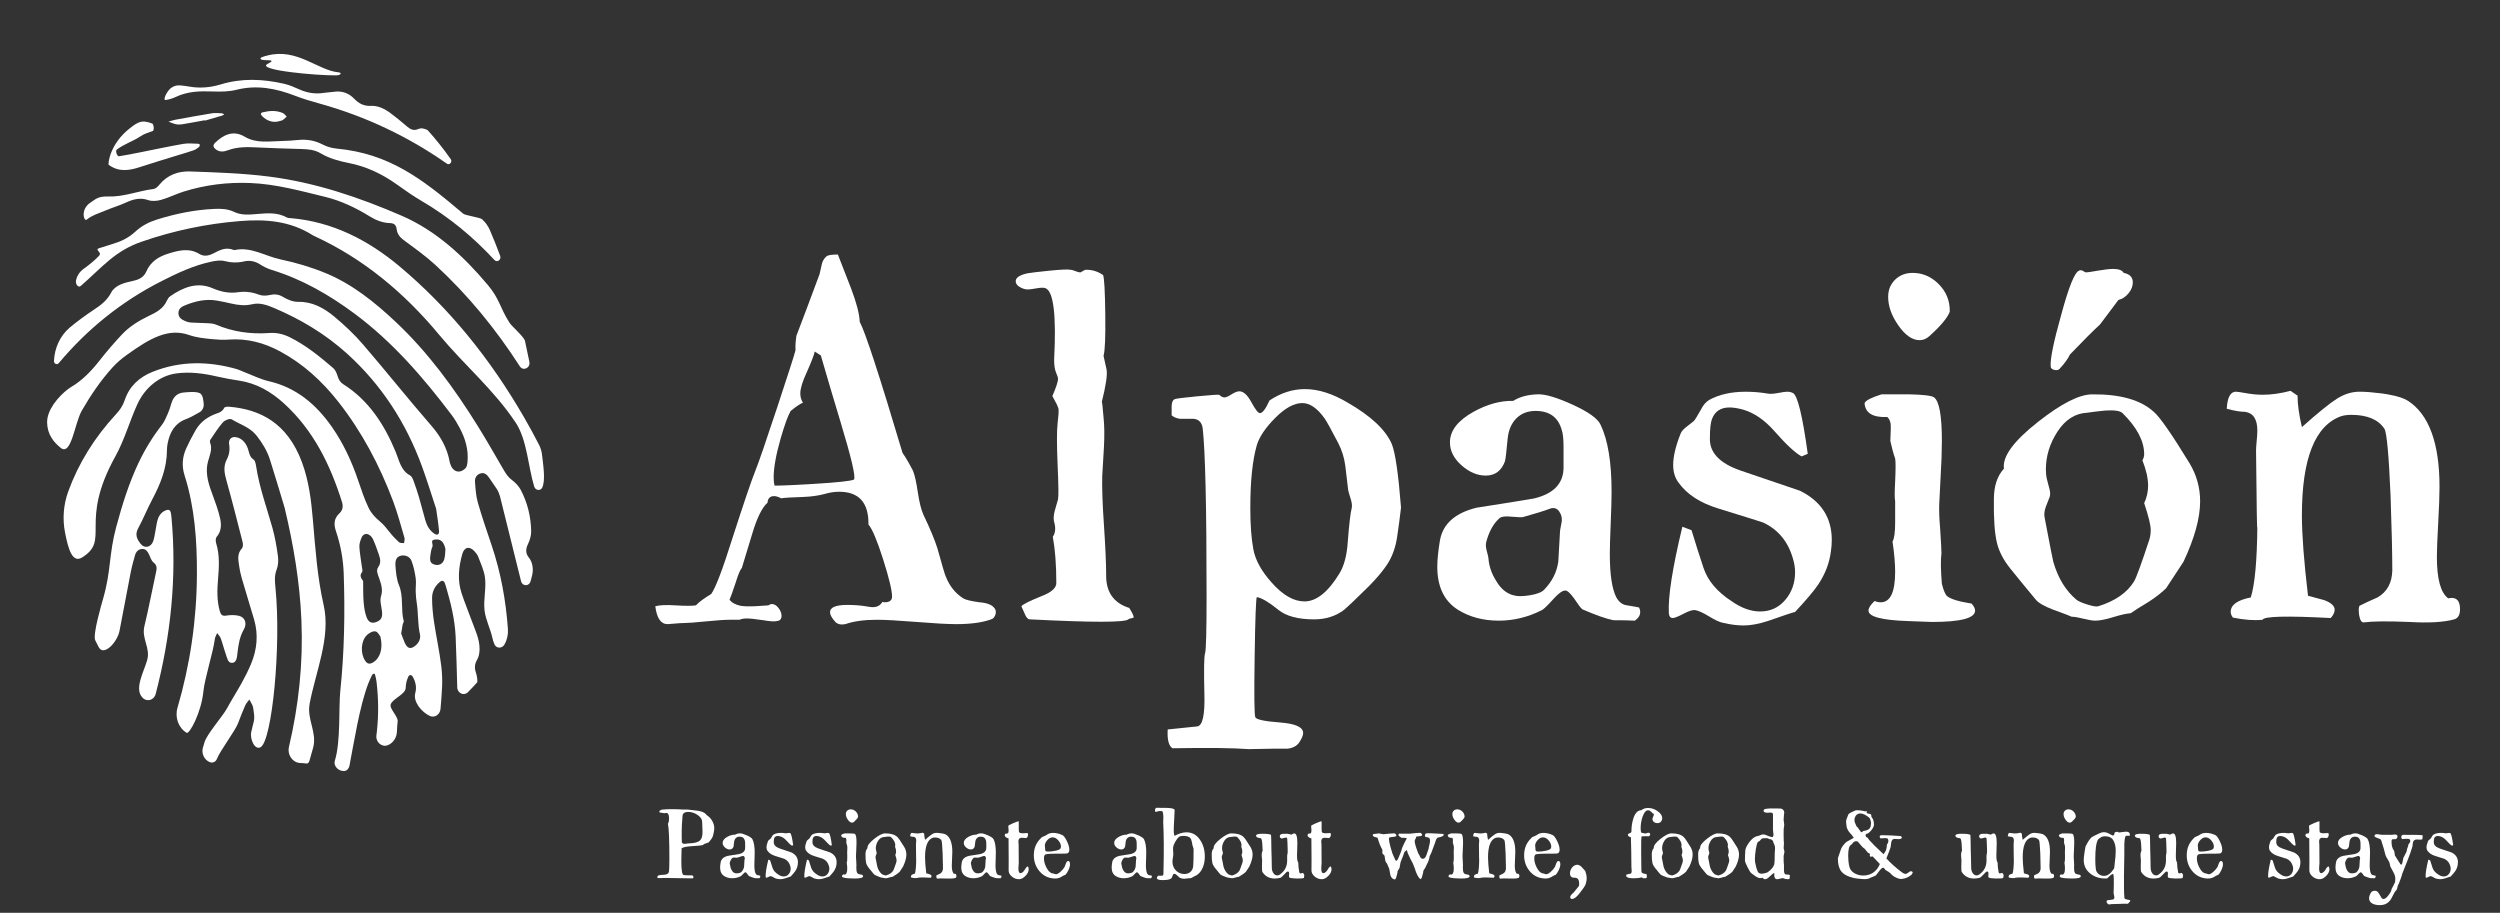 <svg xmlns="http://www.w3.org/2000/svg" id="Layer_1" viewBox="0 0 1477.06 539.29"><rect x="0" y="0" width="1477.06" height="539.29" fill="#333333" stroke="none"/><defs><style>      .cls-1 {        fill: #fff;      }    </style></defs><g><path class="cls-1" d="M488.33,151.42c.86-.69,3.1-1.04,6.71-1.04,2.58,6.54,5.16,13.17,7.74,19.88,3.27,8.61,4.99,15.23,5.16,19.87,3.27,6.03,11.7,31.84,25.29,77.44,1.72,2.41,3.78,5.93,6.19,10.58,1.04,2.58,1.98,6.8,2.84,12.65.86,5.85,1.98,10.33,3.36,13.42,3.96,8.26,6.71,14.89,8.26,19.87,2.75,9.98,4.39,15.49,4.9,16.52,2.24,5.68,5.68,9.98,10.33,12.91,1.38.86,4.56,1.64,9.55,2.32,4.47.35,7.4,1.47,8.78,3.36.86.86,1.12,2.07.78,3.62-.52,1.72-1.38,2.75-2.58,3.09-5.16,1.89-12.05,2.84-20.65,2.84-4.99,0-12.82-.43-23.49-1.29-10.67-.86-18.5-1.29-23.49-1.29-7.4,0-13.6.86-18.58,2.58-2.58.52-4.56.07-5.94-1.35-2.07-2.34-3.1-4.24-3.1-5.68,0-2.89,3.44-4.33,10.33-4.33,4.3,0,8.34.35,12.13,1.03,4.13.86,6.97-.08,8.52-2.84.34.18.77.26,1.29.26,2.92,0,4.39-1.12,4.39-3.35,0-3.61-1.77-10.97-5.29-22.07-3.53-11.1-6.41-17.94-8.65-20.52.17-12.91-5.59-19.36-17.3-19.36-2.75,0-5.59.43-8.52,1.29-3.79,1.03-8.18,1.64-13.17,1.8-6.37.18-10.58.44-12.64.78-1.55-.86-2.93-1.29-4.13-1.29-2.41,0-3.7,1.29-3.87,3.87-3.27,2.93-6.28,9.03-9.03,18.33-3.79,12.56-5.85,19.36-6.19,20.39-.86.69-2.07,3.53-3.61,8.52-1.9,5.68-3.1,9.04-3.61,10.07,1.2,1.72,3.36,2.93,6.45,3.61,2.07.35,4.99.43,8.78.26,5.33-.34,7.91-.51,7.74-.51.68-.52,1.38-.78,2.07-.78,1.38,0,2.67.78,3.87,2.32,1.2,1.55,1.81,3.1,1.81,4.65,0,1.9-.95,2.93-2.84,3.1-1.38.34-4.04.17-8-.52-4.64-.68-7.83-1.03-9.55-1.03-1.9,0-3.35.26-4.38.77h-5.94c-2.93,0-7.62.33-14.07.97-6.45.65-10.8.97-13.03.97-1.38,0-3.14.1-5.29.32-2.15.21-3.57.32-4.26.32-3.96,0-6.36-3.53-7.23-10.58,2.58-.68,6.54-.86,11.87-.51,5.68.35,9.72.35,12.13,0,1.72-1.89,4.73-4.13,9.04-6.72,2.58-3.61,6.71-14.45,12.39-32.52,6.88-21.33,11.44-34.76,13.68-40.27,1.89-4.65,6.19-17.12,12.9-37.43,6.71-20.3,10.33-31.57,10.84-33.81-.17-2.07,0-4.9.52-8.52,3.95-10.33,8.52-22.46,13.68-36.4.17-.68.6-2.58,1.29-5.68.34-1.89,1.29-3.52,2.84-4.9M504.59,283.32c1.03-1.71-1.64-13.07-8-34.07-3.96-13.08-7.83-26.16-11.62-39.24l-3.61-2.33c-.35,1.9-1.9,5.94-4.65,12.14-2.58,5.51-3.87,9.72-3.87,12.64,0,2.07.52,3.87,1.55,5.42-1.9.87-4.3,2.5-7.23,4.91-1.55,2.58-3.53,8-5.93,16.26-2.76,9.64-4.13,17.3-4.13,22.98,0,1.89.17,3.53.52,4.9,4.13,0,11.87-.34,23.23-1.03,14.11-.86,22.03-1.72,23.75-2.58"></path><path class="cls-1" d="M667.21,359.22c1.72,2.75,2.58,4.56,2.58,5.41,0,.35-.43.56-1.29.65-.87.09-1.47.3-1.81.64-2.06,1.89-21.51,1.89-58.34,0-1.03,0-1.98-1.03-2.84-3.1-.68-1.55-1.38-3.1-2.06-4.65,1.03-1.2,4.99-3.18,11.87-5.94,5.85-2.24,8.78-4.81,8.78-7.74,0-10.67-.69-19.79-2.07-27.36,1.55-2.23,1.81-5.16.78-8.78-.18-.68-.26-1.46-.26-2.32,0-1.55.35-3.44,1.03-5.68.86-3.1,1.38-4.9,1.55-5.42.35-1.89.26-8.6-.26-20.13-.52-12.21-.52-20.47,0-24.78.52-4.13.68-6.97.52-8.52-.35-1.37-1.55-3.87-3.62-7.48,2.23-5.16,3.36-8.6,3.36-10.33,0-.52-.39-1.68-1.16-3.49-.78-1.81-1.16-4.34-1.16-7.62,1.37-26.5-.35-40.61-5.16-42.33-.86-.35-2.41-.35-4.64,0-2.93.52-4.82.77-5.68.77-1.55,0-3.14-.47-4.77-1.42-1.63-.94-2.45-2.1-2.45-3.48,0-2.07,2.32-3.62,6.97-4.65,1.89-.34,6.23-.86,13.04-1.55,6.79-.68,10.97-.86,12.52-.52.52,0,1.42.26,2.71.78,1.29.52,2.28.77,2.97.77l2.84-1.55c3.78-.17,7.31.86,10.58,3.1.69,1.72,1.12,9.37,1.29,22.94.17,13.75-.17,22-1.03,24.75l1.81,8.25c.52,3.09-.43,9.45-2.84,19.07.17-.34.52,2.67,1.03,9.02.52,4.64.6,10.4.26,17.28-.35,5.84-.69,11.69-1.03,17.53-.18,7.05.17,16.76,1.03,29.13.86,13.06,1.29,22.78,1.29,29.13-.18,10.14,4.39,16.68,13.68,19.59"></path><path class="cls-1" d="M827.76,299.84c-.69,6.02-1.47,11.88-2.33,17.56-.86,5.68-2.58,10.67-5.16,14.97-3.27,5.33-8.95,11.79-17.03,19.36-2.93,2.93-5.94,5.77-9.04,8.52-4.99,3.79-10.93,5.68-17.81,5.68-9.46,0-16.52-1.89-21.17-5.68-5.51-4.47-9.73-6.97-12.65-7.48-.52.69-.95,12.39-1.29,35.11-.35,22.54-.22,34.5.39,35.88.6,1.37,5.46,2.41,14.58,3.09,9.12.69,13.68,2.75,13.68,6.2,0,1.38-.74,3.18-2.19,5.42-1.47,2.23-3.83,3.52-7.1,3.87h-8.52l-14.45.26c-8.78-.69-23.75-.87-44.92-.52-2.24-1.38-3.18-5.08-2.84-11.1l17.55-1.81c3.1-.52,4.47-6.89,4.13-19.1-.35-14.29-.22-22.29.38-24.01.6-1.72.91-13.08.91-34.07,0-52.83-.78-85.87-2.32-99.12-.52-3.27-2.24-5.07-5.16-5.42h-8.26c-2.06-.34-3.7-1.03-4.9-2.06v-5.16c0-2.41.6-3.87,1.81-4.39.68-.34,5.07-.91,13.16-1.68,8.09-.78,12.47-1.07,13.16-.91,1.03,1.04,2.07,1.55,3.1,1.55.86,0,2.24-.6,4.13-1.81,1.89-1.2,3.44-1.81,4.65-1.81,2.41,0,4.77,2.15,7.1,6.45,2.32,4.3,4,6.45,5.03,6.45,1.55,0,3.44-2.49,5.68-7.49,6.71-4.47,13.68-6.71,20.91-6.71,7.91,0,16.35,2.67,25.3,8,13.76,7.92,22.46,16.09,26.07,24.52,2.06,5.16,3.87,17.64,5.42,37.43M798.6,300.35c.34-1.38.17-3.18-.52-5.42-1.03-3.27-1.55-5.08-1.55-5.42-.52-4.65-1.08-9.38-1.68-14.2-.61-4.81-2.02-9.38-4.26-13.68-4.13-7.92-6.8-12.73-8-14.46-4.31-6.02-8.7-9.03-13.17-9.03-4.82,0-10.11,2.88-15.87,8.65-5.77,5.77-9.42,11.14-10.97,16.13-2.58,8.95-3.87,21.34-3.87,37.17,0,9.98.6,18.16,1.81,24.52,1.2,6.37,4.81,12.91,10.84,19.62,6.54,7.4,12.99,11.1,19.36,11.1,7.06,0,13.94-5.51,20.65-16.52,2.75-4.47,4.39-10.67,4.91-18.59.86-10.84,1.63-17.46,2.32-19.87"></path><path class="cls-1" d="M968.44,358.95c1.38,3.1.52,5.68-2.58,7.75-2.76-.17-6.97-.26-12.65-.26-4.3-.86-10.41-3.01-18.33-6.45-.86-.68-2.5-2.84-4.9-6.45-2.24-3.1-3.96-4.65-5.16-4.65-1.72,0-4.13,1.75-7.23,5.24-3.61,4.02-5.94,6.2-6.97,6.54-8.09,4.02-16.43,6.03-25.04,6.03-9.29,0-17.38-2.16-24.26-6.47-8.09-5.17-12.13-13.62-12.13-25.35,0-4.14.52-9.31,1.55-15.52,1.72-9.83,8.95-16.29,21.68-19.4,11.18-1.73,22.46-3.54,33.81-5.43,11.7-2.76,17.55-8.88,17.55-18.37v-11.9c0-4.83-.35-8.2-1.03-10.09-2.06-7.59-7.22-11.38-15.49-11.38-4.64,0-8.43,1.46-11.36,4.39-2.93,2.93-4.65,6.97-5.16,12.13-.69,7.57-1.21,11.96-1.55,13.16-2.07,5.68-5.85,8.52-11.36,8.52-4.99,0-9.77-2.02-14.33-6.07-4.56-4.04-6.84-8.56-6.84-13.55,0-6.88,4.64-12.9,13.93-18.07,8.09-4.47,15.92-6.62,23.49-6.45,3.78-2.41,8.6-3.7,14.46-3.87,4.47-.17,11.4,1.9,20.77,6.19,9.38,4.3,14.85,8.26,16.39,11.87,4.3,8.95,6.46,22.11,6.46,39.49,0,4.3-.18,10.58-.52,18.84-.35,8.26-.52,14.2-.52,17.81,0,12.22,1.29,20.82,3.87,25.81,1.55,2.76,3.61,4.31,6.19,4.65,4.3.69,6.71,1.12,7.23,1.29M921.72,313.52c.34-1.89.68-3.78,1.03-5.68.17-2.06-.35-3.96-1.55-5.68-1.2-1.72-2.84-2.32-4.9-1.81-3.61,1.38-9.12,3.1-16.52,5.16-.69.17-3.01.09-6.97-.26-3.27-.35-5.51-.08-6.71.77-3.61,3.1-6.29,7.83-8,14.2-.35,1.38-.27,3.01.21,4.9.72,2.58,1.08,4.13,1.08,4.65.35,4.65,1.82,9.03,4.42,13.16,2.76,4.82,6.23,7.74,10.38,8.78,2.25.69,5.45.69,9.61,0,4.33-.69,7.18-1.81,8.57-3.36,4.67-4.81,7.44-10.32,8.31-16.52.35-6.02.69-12.14,1.04-18.33"></path><path class="cls-1" d="M1060.59,361.55c-1.55.35-6.97,2.15-16.26,5.41-5.34,1.72-10.07,2.58-14.2,2.58-3.61,0-7.66-.52-12.13-1.55-1.9-.35-4.61-1.59-8.13-3.74-3.53-2.15-6.24-3.4-8.13-3.74-1.38-.34-3.7.35-6.97,2.06-3.27,1.72-5.42,2.58-6.46,2.58-1.38,0-2.15-.95-2.32-2.84-.52-9.81,2.15-26.85,8-51.11l5.42,2.07c2.23,7.4,4.6,14.84,7.1,22.33,2.49,7.49,7.96,13.98,16.39,19.49,5.85,4.13,11.53,6.19,17.03,6.19,6.02,0,10.97-2.27,14.84-6.82,3.87-4.55,5.81-10.01,5.81-16.36,0-2.4-.35-4.81-1.03-7.21-2.76-10.47-8.69-17.86-17.81-22.16-.35-.17-9.12-2.92-26.33-8.24-10.84-3.26-18.76-8.41-23.75-15.45-2.06-2.75-3.1-6.19-3.1-10.31,0-4.98,1.46-11.16,4.39-18.54.51-1.38,1.93-2.92,4.26-4.64,2.33-1.71,3.7-2.88,4.13-3.47.43-.6,1.68-2.71,3.75-6.32,1.2-2.41,2.75-4.21,4.64-5.41,5.85-3.26,13.07-4.9,21.68-4.9,4.3,0,8.52.35,12.65,1.03,1.55.35,3.66.26,6.32-.26,2.67-.52,4.52-.78,5.55-.78,1.2,0,2.33.25,3.36.76,2.75,1.35,5.68,13.33,8.78,35.93l-3.62,1.52c-3.79-2.04-9.12-6.99-16-14.84-5.85-6.65-12.05-10.91-18.58-12.79-3.1-.85-5.77-1.28-8-1.28-5.16,0-8.61,2.23-10.32,6.7-.87,2.06-1.29,5.84-1.29,11.33-.35,8.59,5.76,15.03,18.32,19.32,11.53,3.95,23.14,7.9,34.85,11.85,12.56,6.18,18.84,15.89,18.84,29.11,0,2.24-.17,4.47-.52,6.7-.86,6.87-3.35,13.4-7.48,19.58-2.41,3.61-6.97,9.02-13.68,16.23"></path><path class="cls-1" d="M1164.87,356.63c1.38,1.55,2.06,2.93,2.06,4.13,0,4.48-8.52,6.71-25.55,6.71-.69,0-5.34-.18-13.94-.52-15.66-.52-23.49-2.58-23.49-6.19,0-1.55,1.2-3.44,3.62-5.68,1.2.52,2.41.77,3.61.77,5.68,0,8.52-6.02,8.52-18.07,0-4.82-.52-10.75-1.55-17.81,1.03-1.72,1.55-5.51,1.55-11.36v-12.65c-.35-1.21-.35-5.07,0-11.62.34-7.23.34-11.7,0-13.43-.84-2.23-1.79-5.67-2.84-10.32l.26-7.49c.17-3.1-.52-5.33-2.07-6.71-8.61.35-13.08-2.41-13.42-8.26.68-1.55,4.04-3.27,10.07-5.16h16c8.6.18,13.59.78,14.97,1.81,3.1,2.24,4.64,10.84,4.64,25.81,0,5.85-.25,13.08-.77,21.68-.52,9.98-.78,15.06-.78,15.23-.17,3.96,0,8.87.52,14.71.52,7.74.78,12.65.78,14.71-.52,3.96-.43,9.98.25,18.07,1.03,3.96,2.07,6.37,3.1,7.23,2.07,1.72,6.88,3.19,14.46,4.39M1151.97,184.2c-1.38,3.61-5.42,8.43-12.13,14.46-1.72,1.55-3.61,2.32-5.68,2.32-4.3,0-8.48-2.88-12.52-8.65-4.05-5.76-6.07-11.4-6.07-16.91,0-4.13,1.38-7.52,4.13-10.19,2.75-2.67,6.19-4,10.32-4,5.68,0,10.67,2.07,14.97,6.19,4.82,4.65,7.14,10.24,6.97,16.78"></path><path class="cls-1" d="M1258.83,362.31c-2.41.17-5.85.95-10.32,2.32-4.48,1.38-8.01,2.07-10.59,2.07-1.55,0-3.87-.38-6.97-1.16-3.09-.77-5.42-1.16-6.97-1.16-.52-.34-4.13-1.71-10.84-4.13-5.33-2.06-8.78-4.04-10.32-5.93-5.16-6.19-10.24-12.39-15.23-18.59-3.96-4.99-6.54-9.98-7.74-14.97-1.38-5.68-1.98-14.28-1.81-25.81,0-7.74,1.98-13.76,5.94-18.07-1.03-7.06,5.68-16.26,20.13-27.62,13.77-10.84,24.43-16.26,32.01-16.26,16.52-.17,28.65,3.27,36.4,10.33,3.61,3.1,10.67,13.25,21.17,30.46,4.13,6.89,6.2,14.37,6.2,22.46,0,9.81-3.27,21.68-9.81,35.62l-10.32,15.74c-3.1,2.93-6.54,5.59-10.33,8-5.68,3.44-9.21,5.68-10.58,6.71M1266.83,297.26c1.55-3.27,2.32-6.71,2.32-10.32,0-4.3-1.12-9.29-3.35-14.97.68-1.2,1.03-2.41,1.03-3.61,0-7.75-4.25-15.83-12.76-24.26-1.39-1.38-4.78-1.89-10.16-1.55-3.65.35-7.2.78-10.68,1.29-7.12.35-12.98,4.05-17.58,11.1-4.6,7.06-6.9,14.54-6.9,22.46,0,2.06.21,4,.64,5.81.43,1.81.91,3.61,1.42,5.42.52,1.8.6,3.4.26,4.77-.86,2.07-1.64,4.05-2.32,5.94-.87,2.41-1.12,4.48-.78,6.19,3.27,17.21,4.99,25.99,5.16,26.33,2.75,9.64,7.31,17.12,13.68,22.46,1.04.86,3.18,1.81,6.46,2.84,3.27,1.03,5.42,1.38,6.45,1.03,9.98-3.1,17.04-8,21.17-14.72,1.38-2.41,4.39-10.67,9.04-24.78.52-1.72.77-3.62.77-5.68,0-2.75-1.29-8-3.87-15.75M1254.7,161.22c3.61.69,5.42,2.58,5.42,5.68,0,2.24-.87,4.39-2.58,6.45-1.72,2.07-3.7,3.36-5.94,3.87-2.41,3.27-6.03,8.09-10.84,14.46-4.13,3.79-10.07,9.72-17.81,17.81-1.21,2.58-3.27,5.42-6.19,8.51-.69.69-1.72.87-3.1.52-1.38-.35-2.06-1.04-2.06-2.07-.35-4.32,1.72-14.44,6.19-30.34,4.47-16.59,8-25.32,10.58-26.19.52-.34,1.2-.34,2.07,0,1.03.69,1.71,1.03,2.06,1.03.68,0,3.01-.34,6.97-1.03,3.96-.68,6.97-1.03,9.04-1.03,3.27,0,5.33.77,6.19,2.32"></path><path class="cls-1" d="M1363.63,351.98c3.1.86,6.28,1.72,9.55,2.58,4.13,1.55,6.19,3.44,6.19,5.68,0,1.55-.77,3.19-2.32,4.9-26.16-1.37-39.58-1.03-40.26,1.03-4.99.52-10.84.09-17.55-1.29-.87-1.2-1.3-2.32-1.3-3.36,0-4.14,3.96-6.98,11.88-8.54,2.41-7.76,3.7-21.81,3.87-42.15-.18,5.35-.43-9.57-.77-44.75,0-1.03.12-2.88.38-5.56.26-2.67.39-4.7.39-6.08,0-6.73-2.41-10.43-7.23-11.12-2.75,0-6.37-.6-10.84-1.81.35-6.72,2.15-10.09,5.42-10.09.68,0,2.75.3,6.2.91,3.44.61,6.62.9,9.55.9,5.16,0,10.67-.77,16.52-2.32l4.13,2.84c0,5.16.86,11.36,2.58,18.58,9.64-8.6,16.6-14.23,20.91-16.91,4.3-2.66,8.69-4,13.16-4,1.55,0,3.53.09,5.93.26,5.68.52,9.64,1.03,11.88,1.55,4.81.86,8.43,2.07,10.84,3.61,12.39,8.09,18.58,25.04,18.58,50.85,0,4.99-.26,12.13-.78,21.43-.52,9.29-.78,15.92-.78,19.88,0,13.08,2.24,21.26,6.71,24.52.68-.17,1.38-.26,2.07-.26,3.27,0,4.9,2.24,4.9,6.71,0,3.27-1.12,5.25-3.36,5.94-6.19,1.72-15.06,2.24-26.59,1.55-12.9-.52-21.86-.43-26.84.25-1.38.17-2.32-1.29-2.84-4.39-.35-2.93-.26-4.73.26-5.42,3.44-1.72,6.97-3.36,10.58-4.91,5.68-3.27,8.61-8.6,8.78-16,0-9.81-.35-24.52-1.03-44.14-1.03-24.09-2.24-37.25-3.61-39.49-3.61-5.5-10.16-8.26-19.62-8.26-2.24,0-4.22.26-5.93.78-15.49,5.51-23.23,25.04-23.23,58.59,0,11.36,1.2,27.19,3.61,47.5"></path><path class="cls-1" d="M198.81,87.77c-2.85-.27-5.64-1.06-8.22-2.41-4.59-2.4-9.3-3.13-14.33-2.67-3.06.29-6.12.55-9.2.59-7.59.09-15.45,1.71-22.51-2.53-7.17-4.3-13.09-.55-17.33,3.48-1.58,1.5-1.41,2.71.36,4.06,2.28,1.72,4.7,1.37,7.09.48,5.46-2.02,11.05-1.98,16.71-1.69,8.96.46,17.93.7,26.9.97,3.85.12,7.64.43,11.09,2.49,5.19,3.1,11.03,4.66,16.86,5.81,10.19,2,19.53,6.41,28.26,12.65,4.75,3.4,9.53,6.77,14.54,9.7,16.26,9.5,30.49,21.27,43.09,34.91,1.6,1.73,4.23-.16,3.39-2.43-1.95-5.28-3.97-10.34-6.06-15.18-1.08-2.49-2.65-4.68-4.6-6.44-1.24-1.12-9.89-2.23-11.17-3.31-24.29-20.57-43.51-35.52-74.89-38.47"></path><path class="cls-1" d="M61.91,124.52c4.08-1.72,8.35-2.95,12.39-4.8,4.34-2,8.48-3.16,13.27-1.49,2.33.81,5.27.52,7.71-.17,4.41-1.25,8.6-3.4,12.99-4.79,12.96-4.09,26.2-5.69,39.69-5.14,15.07.62,29.58,4.64,44.18,8.19,9.35,2.28,18.13,6.48,26.45,11.62,3.66,2.26,7.6,3.76,11.88,3.87,2.46.06,3.63,1.25,3.89,3.62.42,3.66,2.76,5.4,5.32,7.29,5.97,4.4,12.03,8.74,17.52,13.79,19.17,17.64,35.64,37.76,49.9,59.89,1.99,3.08,6.39,1.01,5.66-2.67-.84-4.22-1.71-8.35-2.61-12.38-.52-2.29-7.87-8.67-9.1-10.61-5.87-9.24-5.75-13.91-12.77-22.29-14.49-17.27-30.71-32.2-50.93-40.98-25.26-10.96-51.21-19.68-78.3-23.14-15.51-1.98-31.21-2.49-46.84-3.03-6.77-.23-13.25,1.95-18.08,7.86-.9,1.1-2.21,2.35-3.44,2.5-9.04,1.11-17.73,4.79-26.93,4.43-2.95-.11-5.57.29-8.02,2.02-.68.48-1.73,1.2-2.72,1.89-2.45,1.68-3.99,4.74-3.5,7.83.26,1.63.96,2.58,1.91,1.79,2.97-2.45,6.92-3.59,10.5-5.09"></path><path class="cls-1" d="M83.9,142.73c18.71-6.47,37.84-10.46,57.46-12.09,15.22-1.26,29.92-.25,43.45,8.37.46.29.96.48,1.44.71,28.54,13.24,52.54,33.19,73.21,58.08,14.99,18.06,32.22,32.33,45.28,51.99,6.66,10.02,7.37,26.28,10.88,37.67.73,2.38,3.81,2.78,4.8.52,1.92-4.4.57-12.69-.14-19.07-.24-2.13-.82-4.19-1.78-6.07-2.86-5.63-5.92-11.16-9.08-16.63-19.74-34.1-43.82-64.03-73.22-88.72-18.88-15.86-39.94-26.44-64.11-28.57-.88-.08-1.86-.02-2.6-.43-5.64-3.12-11.59-2.54-17.59-2.05-4.54.38-9.18.87-13.55-1.23-3.81-1.84-7.79-1.98-11.89-1.78-11.55.55-22.78,2.84-33.86,6.32-4.59,1.44-9,3.72-12.62,7.09-3.79,3.52-8.15,5.7-12.9,7.12-2.89.87-5.74,1.86-8.63,2.72-2.76.82,2.1,2.35.04,4.49-2.75,2.85-5.85,5.38-9.04,7.64l-.03.03c-2.26,1.59-3.94,4-4.5,6.85-.45,2.3,1.38,4.49,2.78,3.27,13.11-11.46,20.07-20.67,36.21-26.25"></path><path class="cls-1" d="M97.79,59.09c2.07-.29,4.19-.91,6.1-1.83,7-3.34,14.3-3.49,21.76-3.22,4.71.17,9.59.14,14.14-1.01,11.83-2.96,23.12-.88,34.51,3.53,4.57,1.77,9.26,3.17,13.96,4.47,27.68,7.65,52.88,19.63,75.77,35.67,1.59,1.11,3.4-1.06,2.26-2.69-4.44-6.32-9.02-12.02-13.69-17.17-1.8-.83-3.57-1.46-5.58-.56-2.64,1.18-4.7.08-6.76-1.72-3.01-2.64-6.13-5.14-9.31-7.54-3.53-2.68-7.54-4.69-11.8-4.47-4.14.22-7.14-1.37-9.91-4.25-3.43-3.55-7.52-4.74-12.17-4.04-1.95.29-3.93.31-5.87.63-4.86.81-9.84-.03-14.38-2.08-2.91-1.32-5.91-2.62-8.98-3.32-12.46-2.84-24.93-3.42-37.34.36-6.13,1.87-12.51,2.43-18.78,1.29-1.74-.32-3.5-.53-5.26-.69-1.91-.17-3.82.33-5.39,1.52-2.72,2.07-4.94,7.36-3.29,7.13"></path><path class="cls-1" d="M82.95,98.62c7.58-2.5,15.23-4.76,22.85-7.12,2.88-.89,5.78-1.69,8.62-2.71,1.14-.4,2.18-1.21,3.17-1.96.31-.23.43-.89.44-1.36,0-.18-.53-.54-.82-.54-2.99-.03-6.04-.42-8.95.08-8.52,1.47-16.98,3.32-25.47,5-4.16.82-8.31,1.66-12.49,2.31-1.12.18-2.29-3.23-1.29-3.97,4.45-3.32,10-5.08,14.14-7.91,2.17-1.49,4.66-2.14,7.1-3.03.94-.35.64-4.01-.27-4.4-1.32-.57-2.76-.95-4.29-1.15-3.36-.45-6.15,1.73-8.9,3.86-12.02,9.32-13.1,21.27-12.57,21.66,6.07,4.48,12.32,3.36,18.75,1.24"></path><path class="cls-1" d="M199.89,42.72c-12.13-1.17-24.37-14.45-41.83-9.94-2.64.68-4.9,1.27-3.91,2.22,1.35,1.31,10.52-.58,3.96,2.76-7.21,3.67,29.54,6.97,40.62,6.76,2.6-.05,3.57-1.56,1.16-1.8"></path><path class="cls-1" d="M312.41,329.36c-1.95-2.44-1.87-4.98-.46-7.93,1.09-2.27,1.92-5.02,1.88-7.53-.15-8.7-2.21-16.98-6.2-24.55-1.01-1.92-3.27-4.38-4.97-5.59-2.2-1.56-3.62-3.62-4.97-5.94-5.08-8.7-10.05-17.47-15.35-26-14.01-22.55-29.53-43.74-48.56-61.63-12.44-11.7-25.66-22.29-41.13-28.72-8.67-3.6-17.78-6.29-26.9-8.2-9.05-1.89-17.46-7.68-27.19-5.52-.16.03-.37,0-.52-.06-3.97-1.68-7.47-.37-11.07,1.59-2.82,1.53-5.99,2.7-9.13.79-6.14-3.74-12.34-2.13-18.46-.21-5.54,1.73-10.38,4.58-13.02,10.71-1.25,2.88-3.79,4.4-6.69,5.12-2.92.72-5.94,1.25-8.67,2.5-1.98.91-4.17,2.48-5.17,4.43-2.4,4.65-6,7.54-10.07,10.18-4.01,2.61-10.38,7.21-14.06,10.34-.24.2-.48.4-.71.61-5.47,4.69-8.72,11.8-9.1,19.35v.17c-.09,1.68,1.8,2.51,2.84,1.27,16.67-19.89,36.75-36.28,60.86-48.51,9.43-4.79,18.97-9.25,29.26-11.42,2.54-.54,5.36-.99,7.8-.37,3.97,1.02,7.81,1.11,11.69.19,3.08-.73,6.35-.1,9.06,1.64,2.27,1.46,4.66,2.66,7.19,3.43,17.82,5.46,33.9,14.66,49.06,25.94,22.16,16.49,40.34,37.43,57.24,59.81,1.77,2.35,3.3,4.96,4.7,7.59,3.32,6.24,5.33,12.9,4.61,20.22-.12,1.24-.4,2.81-1.17,3.58-3.57,3.57-7.75,2.12-9.15-2.99-.08-.28-.17-.56-.22-.85-1.39-7.98-5.46-15.13-10.6-21.04-13.76-15.84-26.89-32.34-40.59-48.26-5.13-5.97-10.92-11.38-16.89-16.38-6.1-5.11-13.09-8.95-21.22-8.77-3.35.07-6.51-1.34-9.45-3.08-2.32-1.37-4.7-1.61-7.45-.98-2.19.5-4.47.59-6.57-.22-4.12-1.57-8.12-2-12.38-1.39-5.14.73-9.96-.24-14.91-2.38-9.07-3.91-17.39-.6-25.13,4.8-.71.5-1.49,1.65-1.85,2.48-2.18,5.02-6.7,7.15-10.8,9.12-5.89,2.84-11.34,6.18-15.89,11.04-4.56,4.87-8.95,9.97-13.09,15.26-4.9,6.27-10.48,12.01-17.18,15.88-.5.28-1.02.65-1.57,1.08-5.67,4.41-12.49,12.29-12.25,19.85.22,6.92,3.69,11.24,7.98,14.76,6.32,5.19,8.29-14.65,12.5-21.94,5.31-9.22,11.24-17.93,18.3-25.7,2.47-2.73,5.3-5.07,8.23-7.19,14.12-10.19,24.81-16.07,37-11.77,4.28,1.51,8.94,1.96,13.49,2.4,3.22.31,6.46.52,9.68.27,10.84-.82,20.89,1.83,30.42,6.95,13.49,7.24,24.78,17.5,34.47,29.83,13.81,17.58,24.33,37.37,32.35,58.69,2.65,7.05,4.58,14.43,6.72,21.7.27.91-.16,2.06-.27,3.09-1-.16-2.3.07-2.96-.54-1.98-1.84-3.91-3.8-5.57-5.96-1.79-2.32-3.63-4.61-5.85-6.43-2.64-2.17-5.03-4.73-6.55-7.92-2.43-5.08-4.26-10.52-6.08-15.91-3.83-11.36-8.77-22.06-15.49-31.74-9.53-13.71-21.43-23.5-37.31-27.15-5.11-1.18-9.97-3.66-14.94-5.55-1.32-.51-2.61-1.2-3.96-1.59-16.76-4.78-33.46-4.98-49.87,1.59-7.53,3.01-13.62,8.24-16.44,16.69-1.13,3.41-2.93,5.95-5.19,8.39-12.62,13.67-22.12,28.86-28.22,45.7-2.78,7.67-3.44,16.08-1.86,24.14,1.81,9.25,4.18,18.42,10.11,14.73,16.95-10.57-2.24-20.31,19.71-59.87,5.34-9.63,8.32-20.64,12.95-30.72,4.49-9.77,13.09-16.83,23.08-18.15,8.08-1.06,15.97,0,23.89,1.83,4.33,1,8.7,1.78,13.09,2.44,10.22,1.54,18.83,6.45,26.65,13.59,17.02,15.54,27.15,35.72,34.15,58.14.87,2.79.33,4.96-1.53,6.7-3.29,3.08-3.41,6.47-1.99,10.65,2.72,8.03,4.26,16.49,4.55,25.03.78,23.19.38,46.34-2.04,69.41-.98,9.41.32,29.7-3.18,40.97-1.11,3.59,2.73,6.79,6.14,6.08,1.13-.24,2.2-1.64,2.44-2.87,2.75-14.1,6.02-35.41,11.16-48.75.67-1.76,1.47-3.47,2.3-5.14.2-.38.78-.59,1.23-.72.1-.03.45.56.53.9.3,1.29.63,2.59.8,3.91,1.15,9.69,1.29,19.37.24,29.1-.09.84-.19,1.67-.3,2.5-.54,4.12,3.21,7.35,6.8,5.87l.05-.02c3.07-1.26,5.12-4.4,5.26-7.95.08-2.05.2-4.09.44-6.11.33-2.86-5.26-7.72-4.05-10.22,1.75-3.62,8.82-5.7,8.82-9.79,0-2.09.61-4.32,1.45-6.22.63-1.42,1.91-1.55,2.83.13,1.61,2.94,2.26,6.19,1.36,9.37-1.43,5.1,3.71,11.3,8.59,13.57,2.81,1.31,6.01-.8,6.31-4.1.4-4.38.73-8.78.94-13.2.19-4.05,0-8.12-.48-12.13-1.06-8.74-2.98-17.36-4.28-26.08-.7-4.67-1.15-9.44-1.16-14.17-.01-3.72,1.62-6.97,4.44-9.37,1.52-1.3,2.52-1.01,3.2.89.19.53.38,1.07.54,1.62,2.83,9.67,5.29,19.46,5.74,29.63.44,10,.67,20.01.95,30.01.09,3.47,3.94,5.24,6.29,2.88,1.88-1.89,3.75-3.87,5.58-5.94.07-1.94-.25-3.86-.89-5.81-.88-2.67-.71-4.99.82-7.56,1.05-1.75,1.4-4.26,1.39-6.43-.03-5.87-2.65-11.01-4.56-16.33-1.98-5.5-4.26-10.89-6.08-16.46-2.52-7.68-1.71-15.47.42-23.07,1.21-4.3,4.27-4.87,7.24-1.66.86.93,1.72,2.01,2.17,3.21,1.46,3.86,3.28,7.7,3.93,11.74,1.03,6.36-.93,13.46-.19,19.89.65,5.66,3.43,10.79,4.65,16.33.29,1.32.69,2.6,1.22,3.8,1.11,2.55,4.47,2.55,5.86.16.02-.03.03-.06.05-.09,1.56-2.7,2.26-5.9,2.04-9.08-1.2-16.83-4.17-33.3-9.54-49.27-2.83-8.43-5.76-16.84-8.21-25.4-1.13-3.94-1.4-8.21-1.71-12.36-.19-2.5,1.15-4.45,3.53-5.01,2.18-.51,3.66.9,4.87,2.69,1.52,2.25,3.1,4.46,4.59,6.74.69,1.06,1.48,2.96,1.79,4.21,4.16,16.7,8.31,33.41,12.44,50.12.76,3.08,4.77,3.13,5.61.07.3-1.1.6-2.22.88-3.34.94-3.71.42-7.8-1.89-10.73-.01-.02-.03-.04-.04-.05M220.26,391.46c-1.8,1.02-3.2.89-4.52-1.07-2.88-4.27-2.6-11.68,1.08-15.21,1.32-1.26,3.53-2.45,5.06-2.13,1.43.29,2.49,2.64,2.88,3.09,1.73,7.23-.28,12.93-4.5,15.32M222.36,367.49c-2.4.93-4.47.42-5.66-2.52-1.15-2.84-1.6-6.13-1.86-9.27-.35-4.12-.22-8.29-.29-12.43-1.25-1.7-2.28-3.23-.66-5.21.55-.67-.01-2.47-.16-3.74-.47-3.75-1.2-7.48-1.4-11.25-.1-1.78.58-3.72,1.27-5.4.7-1.7,2.3-2.64,3.93-1.98,1.12.46,2.27,1.64,2.81,2.82,1.32,2.87,2.37,5.91,3.42,8.93.87,2.52,1.54,5.01-.25,7.56-1.53,2.17-.23,4.43.46,6.5,1.19,3.57,2.42,6.8,1.11,10.95-.82,2.61.35,5.97.64,8.99.32,3.4-.55,4.97-3.36,6.05M245.58,381.33c-2.92,2.46-4.87,1.99-6.49-1.67-.6-1.37-1.09-2.8-2.07-5.35.18-1.12.5-3.23.88-5.32.13-.71.78-1.49.63-2.06-1.86-6.9.05-14.3-2.8-21.17-1.46-3.53-1.83-7.72-2.09-11.66-.25-3.63.97-5.2,3.17-5.78,2.28-.59,5.31.42,6.3,2.98,1.26,3.27,2,6.85,2.5,10.37.37,2.59-.09,5.31,0,7.97.07,2.26.27,4.53.63,6.76.97,6.09.5,12.32,1.88,18.39.54,2.38-.54,4.86-2.54,6.54M247.55,293.78c-.96-3.27-2.04-6.5-3.22-9.68-.45-1.21-1.11-2.73-2.07-3.23-5.41-2.82-6.38-8.77-8.47-13.83-6.83-16.57-16.22-30.74-30.99-40.04-1.83-1.15-2.71-2.73-3.35-4.83-.52-1.71-1.35-3.65-2.6-4.72-8.02-6.86-16.18-13.52-25.56-18.16-3.9-1.93-7.78-2.86-12.22-2.54-10.8.79-21.42-.65-31.6-5-1.56-.67-3.39-.7-5.1-.8-3.16-.2-6.32-.16-9.47-.37-1.21-.08-2.46-.4-3.58-.91-1.97-.89-3.97-2.03-3.89-4.81.07-2.45,1.8-3.62,3.66-4.38,6.17-2.53,12.49-4.05,19.13-2.87,2.78.49,5.55,1.06,8.29,1.7,4.16.97,8.23,1.47,12.53.43,4.42-1.06,8.76.48,12.87,2.22,15.67,6.65,30.31,15.34,43.27,27.08,19.96,18.1,34.62,40.41,44.18,66.61,2.91,7.97,5.4,16.13,8.33,24.96.52,3.78,1.27,8.28,1.69,12.82.23,2.45-1,3.09-2.89,1.79-2.65-1.83-4.24-4.56-5.15-7.72-1.32-4.55-2.45-9.16-3.78-13.71M262.5,330.35c-.81,2.92-3.3,4.03-5.9,3.18-2.23-.73-2.82-2-2.31-5.5.24-1.68.48-3.46,1.17-4.95.65-1.41-1.36-3.81,1.08-4.23,3.63-.62,5.55.85,6.62,5.47-.12,1.21-.03,3.73-.67,6.03"></path><path class="cls-1" d="M182.9,415.94c3.57-19.04,12.65-39.37,8.33-58.4-3.77-16.57-4.91-33.45-6.36-50.34-.99-11.57-2.36-22.99-6.44-34.02-8.7-23.55-25.03-31.34-43.01-32.87-.99-.08-2.61,0-2.91.61-1.45,2.97-4.25,3.14-6.6,4.2-4.35,1.96-7.98,4.87-10.45,9.24-1.93,3.41-3.78,6.89-5.4,10.47-2.35,5.17-2.77,10.5-.99,16.09,5.97,18.83,7.35,38.4,7.28,58.1-.1,27.34-4.06,53.73-11.49,79.2-1.65,5.66.62,11.88,5.42,14.74,1.62.97,8.67-11.98,9.88-24.39.74-7.57,5.87-23.54,6.79-31.08.14-1.2.89-2.31,1.35-3.46.72,1.02,1.71,1.92,2.12,3.07,1.1,3.01,1.84,6.17,2.93,9.18.79,2.19,1.22,5.56,3.85,5.36,2.71-.2,2.84-3.55,3.11-5.95.57-4.82,1.26-9.45,3.73-13.74,2.08-3.62.77-7.35-3.09-8.17-2.36-.5-4.92-.47-7.3-.07-2.28.38-3.15-.44-3.78-2.63-1.77-6.15-1.59-12.42-1.06-18.69.61-7.24,1.08-14.43-1.12-21.51-.34-1.09-.34-2.92.28-3.65,3.89-4.61,2.54-9.67,1.15-14.58-1.34-4.73-3.25-9.27-4.82-13.93-1.77-5.26-2.91-10.66-1.36-16.22,1.01-3.62,2.66-7.09,1.2-11.02-.18-.5-.14-1.26.16-1.7,2.4-3.49,4.65-7.17,7.43-10.28,1.15-1.29,4.05-2.42,5.18-1.73,5.03,3.04,10.85,4.68,14.79,9.73,3.33,4.27,6.14,8.85,7.82,14.1,2.98,9.38,5.75,18.83,8.61,28.25,5.26,21.88,9,43.97,9.96,66.57,1.08,25.58-1.62,50.47-7.35,74.8-1.15,4.88,2.35,9.61,6.99,9.6h.14c2.86-.01,4.28,1.32,5.06-1.66.37-1.43,1.8-6.25,2.16-7.68,2.24-8.82-3.84-16.58-2.16-25.55"></path><path class="cls-1" d="M162.79,347.68c-.37-3.74-.82-7.42.67-11.21.92-2.33,1.1-5.31.76-7.86-.78-5.65-1.73-11.32-3.27-16.77-3.39-12.04-7.7-23.78-9.61-36.29-.22-1.44-.6-3.46-1.54-4.06-2.36-1.5-2.52-3.93-3.27-6.23-1.4-4.28-4.49-6.92-7.88-7.04-2.28-.08-3.7,1.81-3.28,4.24.55,3.21.08,6.19-1.36,8.95-2.11,4.04-1.51,7.87-.33,12.09,3.43,12.23,6.55,24.56,9.69,36.89.28,1.11.2,2.93-.44,3.61-2.74,2.89-2.24,6.27-1.77,9.57.37,2.6.86,5.19,1.58,7.7,2.37,8.26,4.97,16.44,7.37,24.68,2.62,8.97,1.77,17.75-1.75,26.22-1.66,3.99-3.64,7.84-5.72,11.61-2.8,5.08-5.96,9.94-8.71,15.04-2.13,3.94-11.91,15.3-13.06,19.61-.27,1.02-.57,2.01-.9,2.98-1.23,3.64.72,7.69,4.12,8.92l.1.03c1.61.58,3.34-.33,3.98-2.03,1.7-4.56,10.78-16.5,12.49-21.05,1.33-3.53,2.71-7.06,4.22-10.5.57-1.28,1.6-2.33,2.42-3.48.68,1.25,1.48,2.45,1.98,3.77.39,1.04.42,2.23.61,3.36.92,5.41-.29,6.23-1.47,12.17-.82,4.13,2.11,10.81,5.56,8.85,6.75-3.83,12.21-59.6,8.8-93.79"></path><path class="cls-1" d="M101.2,304.73c-.34-3.58-1.14-4.32-4.34-2.7-1.42.72-2.75,2.44-3.38,4.05-.88,2.23-1.07,4.78-1.57,7.19-.46,2.22-.68,4.55-1.46,6.64-1.28,3.47-5.05,4.26-7.28,1.51-2.75-3.38-3.31-5.99-1.53-9.29,3.01-5.6,5.4-11.59,8.39-17.21,4.8-9.04,8.59-18.36,8.61-29.04,0-1.32.16-2.67.42-3.97,1.32-6.76,4.39-11.91,10.81-14.27,2.76-1.01,5.35-2.63,7.98-4.05,1.71-.93,2.69-2.92,2.5-4.99-.56-6-1.32-6.97-6.98-7.01-1.74-.01-3.48.22-5.23.34-3.84.52-5.93,2.93-7,6.76-.57,2.04-1.25,4.04-2.11,5.96-.98,2.2-1.92,4.52-3.35,6.36-5.38,6.88-9.94,14.3-13.76,22.32-5.76,12.11-9.73,24.94-13.24,37.95-4.4,16.28-2.99,25.68-7.61,41.89,0,.02,0-.02,0,0-1.01,3.54-6.38,21.8-4.82,25.09.58,1.23,1.28,2.61,2.05,4.07,3.04,5.77,11.06-3.04,12.3-9.55,2.2-11.61,4.42-23.22,6.66-34.82.65-3.34,1.59-6.64,2.51-9.91.62-2.2,2.03-3.59,4.23-3.7,2.03-.1,3.14,1.33,4,3.14.81,1.68,1.39,3.83,2.69,4.82,2.26,1.73,1.97,3.59,1.46,5.92-2.31,10.57-4.29,21.23-6.84,31.73-1.81,7.47,3.73,12.8,1.61,20.14-2.05,7.1-7.71,16.91-2.76,22.06.05.05.09.1.14.14,2.51,2.6,6.72,1.37,7.66-2.25,8.88-34.12,12.7-69.09,9.26-105.31"></path><path class="cls-1" d="M121.09,71.27c3.38-.99,6.77-1.96,10.15-2.97.43-.13.81-.46,1.22-.69-.46-.23-.91-.64-1.38-.66-1.92-.09-3.87-.33-5.75-.03-7.26,1.17-14.5,2.51-21.75,3.83-1.37.25-2.7.74-4.04,1.11,1.45.52,2.88,1.2,4.37,1.52,1.18.26,2.46.25,3.66.06,4.49-.74,8.98-1.59,13.46-2.41.02.07.04.15.06.22"></path><path class="cls-1" d="M164.12,71.81c1.64-.48,2.4-.53,2.97-.91.84-.55,1.55-1.34,2.31-2.02-.76-.71-1.41-1.7-2.28-2.09-3.86-1.66-7.85-1.43-11.81-.45-1.63.4-1.34,1.35-.38,2.31,2.91,2.92,6.34,3.75,9.19,3.15"></path></g><g><g><path class="cls-1" d="M418.68,497.71l-2.66.97-.77.61c-.82.24-3.02.46-6.6.66-2.93.17-4.91.58-5.94,1.23,0,.24-.03,1.25-.08,3.04-.05,1.79-.08,3.27-.08,4.47,0,5.31.44,8.06,1.33,8.27.48.14,1.31.2,2.51.2h2.66l.67.82c.03.61-.2.96-.72,1.02.27-.04-.2-.05-1.43-.05-1.02,0-4.06-.05-9.11-.15-3.75-.1-6.81-.1-9.16,0h-.82c-.07-.2-.1-.39-.1-.56,0-.71.52-1.12,1.56-1.23,1.04-.1,2.09-.19,3.15-.26,1.16-.2,1.85-.71,2.07-1.53.22-.82.33-3.32.33-7.51,0-11.55-.29-18.55-.87-21,.44-.58.67-1.7.67-3.37,0-2.04-.58-3.06-1.74-3.06-.27,0-.58.07-.92.2-.96-.1-1.93-.26-2.92-.46-.1-.14-.15-.29-.15-.46,0-.34.24-.64.72-.9.48-.26.95-.38,1.43-.38h.46c.61-.13,2.32-.2,5.12-.2,2.66.02,4.37.08,5.12.17.2.02.43.03.67.03h2.66c.27,0,.53.02.77.05,1.74.2,3.48.41,5.22.61,2.15.24,3.79.8,4.91,1.68.17.24.49.58.97,1.02,1.3.82,2.35,1.93,3.17,3.34.82,1.41,1.23,2.88,1.23,4.41,0,.44-.03.89-.1,1.33-.34,1.94-.65,3.21-.92,3.83-.31.72-1.07,1.77-2.3,3.17ZM402.87,497.81c.44.51.99.77,1.64.77.24,0,.61-.05,1.13-.15s.9-.15,1.18-.15c3.34-.03,5.61-.63,6.81-1.79.95-.92,1.43-2.51,1.43-4.76,0-.55-.03-1.49-.08-2.84-.05-1.35-.09-2.4-.13-3.15,0-1.67-.96-3.12-2.87-4.35-1.71-1.13-3.51-1.69-5.42-1.69-.68,0-1.28.1-1.79.31-.92.34-1.42.96-1.51,1.87-.09.9-.15,1.8-.18,2.69-.17,1.36-.27,3.56-.31,6.6-.03,2.9,0,5.12.1,6.65Z"></path><path class="cls-1" d="M449.09,517.36c.27.61.1,1.13-.51,1.53-.55-.03-1.38-.05-2.51-.05-.85-.17-2.06-.6-3.63-1.28-.17-.14-.49-.56-.97-1.28-.44-.61-.79-.92-1.02-.92-.34,0-.82.35-1.43,1.04-.72.8-1.18,1.23-1.38,1.3-1.6.8-3.26,1.19-4.96,1.19-1.84,0-3.45-.43-4.81-1.28-1.6-1.02-2.41-2.7-2.41-5.02,0-.82.1-1.85.31-3.08.34-1.95,1.77-3.23,4.3-3.85,2.22-.34,4.45-.7,6.7-1.08,2.32-.55,3.48-1.76,3.48-3.64v-2.36c0-.96-.07-1.62-.2-2-.41-1.5-1.43-2.26-3.07-2.26-.92,0-1.67.29-2.25.87-.58.58-.92,1.38-1.02,2.4-.14,1.5-.24,2.37-.31,2.61-.41,1.13-1.16,1.69-2.25,1.69-.99,0-1.94-.4-2.84-1.2-.9-.8-1.36-1.7-1.36-2.69,0-1.36.92-2.56,2.76-3.58,1.6-.89,3.15-1.31,4.66-1.28.75-.48,1.71-.73,2.87-.77.89-.03,2.26.38,4.12,1.23,1.86.85,2.94,1.64,3.25,2.35.85,1.77,1.28,4.38,1.28,7.83,0,.85-.03,2.1-.1,3.74-.07,1.64-.1,2.81-.1,3.53,0,2.42.26,4.13.77,5.12.31.55.72.85,1.23.92.85.14,1.33.22,1.43.26ZM439.83,508.35c.07-.38.14-.75.2-1.13.03-.41-.07-.79-.31-1.13-.24-.34-.56-.46-.97-.36-.72.27-1.81.61-3.27,1.02-.14.03-.6.02-1.38-.05-.65-.07-1.09-.02-1.33.15-.72.61-1.25,1.55-1.59,2.81-.07.27-.05.6.04.97.14.51.21.82.21.92.07.92.36,1.79.88,2.61.55.96,1.24,1.54,2.06,1.74.45.14,1.08.14,1.91,0,.86-.14,1.42-.36,1.7-.66.93-.96,1.47-2.05,1.65-3.27.07-1.19.14-2.4.21-3.63Z"></path><path class="cls-1" d="M467.12,517.87c-.31.07-1.38.43-3.22,1.07-1.06.34-2,.51-2.81.51-.72,0-1.52-.1-2.4-.31-.38-.07-.91-.32-1.61-.74-.7-.43-1.24-.67-1.61-.74-.27-.07-.73.07-1.38.41-.65.34-1.07.51-1.28.51-.27,0-.43-.19-.46-.56-.1-1.94.43-5.32,1.59-10.13l1.07.41c.44,1.47.91,2.94,1.41,4.43s1.58,2.77,3.25,3.86c1.16.82,2.28,1.23,3.38,1.23,1.19,0,2.18-.45,2.94-1.35.77-.9,1.15-1.98,1.15-3.24,0-.48-.07-.95-.2-1.43-.55-2.08-1.72-3.54-3.53-4.39-.07-.03-1.81-.58-5.22-1.64-2.15-.65-3.72-1.67-4.71-3.06-.41-.54-.61-1.22-.61-2.04,0-.99.29-2.21.87-3.68.1-.27.38-.58.84-.92.46-.34.73-.57.82-.69.09-.12.33-.54.74-1.25.24-.48.55-.83.92-1.07,1.16-.65,2.59-.97,4.3-.97.85,0,1.69.07,2.51.2.31.07.72.05,1.25-.05.53-.1.9-.15,1.1-.15.24,0,.46.05.67.15.54.27,1.13,2.64,1.74,7.12l-.72.3c-.75-.41-1.81-1.39-3.17-2.94-1.16-1.32-2.39-2.16-3.68-2.54-.61-.17-1.14-.25-1.59-.25-1.02,0-1.71.44-2.05,1.33-.17.41-.26,1.16-.26,2.25-.07,1.7,1.14,2.98,3.63,3.83,2.28.78,4.59,1.57,6.91,2.35,2.49,1.23,3.74,3.15,3.74,5.77,0,.44-.03.89-.1,1.33-.17,1.36-.66,2.66-1.48,3.88-.48.72-1.38,1.79-2.71,3.22Z"></path><path class="cls-1" d="M489.98,517.87c-.31.07-1.38.43-3.22,1.07-1.06.34-2,.51-2.81.51-.72,0-1.52-.1-2.4-.31-.38-.07-.91-.32-1.61-.74-.7-.43-1.24-.67-1.61-.74-.27-.07-.73.07-1.38.41-.65.34-1.07.51-1.28.51-.27,0-.43-.19-.46-.56-.1-1.94.43-5.32,1.59-10.13l1.07.41c.44,1.47.91,2.94,1.41,4.43s1.58,2.77,3.25,3.86c1.16.82,2.28,1.23,3.38,1.23,1.19,0,2.18-.45,2.94-1.35.77-.9,1.15-1.98,1.15-3.24,0-.48-.07-.95-.2-1.43-.55-2.08-1.72-3.54-3.53-4.39-.07-.03-1.81-.58-5.22-1.64-2.15-.65-3.72-1.67-4.71-3.06-.41-.54-.61-1.22-.61-2.04,0-.99.29-2.21.87-3.68.1-.27.38-.58.84-.92.46-.34.73-.57.82-.69.09-.12.33-.54.74-1.25.24-.48.55-.83.92-1.07,1.16-.65,2.59-.97,4.3-.97.85,0,1.69.07,2.51.2.31.07.72.05,1.25-.05.53-.1.9-.15,1.1-.15.24,0,.46.05.67.15.54.27,1.13,2.64,1.74,7.12l-.72.3c-.75-.41-1.81-1.39-3.17-2.94-1.16-1.32-2.39-2.16-3.68-2.54-.61-.17-1.14-.25-1.59-.25-1.02,0-1.71.44-2.05,1.33-.17.41-.26,1.16-.26,2.25-.07,1.7,1.14,2.98,3.63,3.83,2.28.78,4.59,1.57,6.91,2.35,2.49,1.23,3.74,3.15,3.74,5.77,0,.44-.03.89-.1,1.33-.17,1.36-.66,2.66-1.48,3.88-.48.72-1.38,1.79-2.71,3.22Z"></path><path class="cls-1" d="M509.52,516.9c.27.31.41.58.41.82,0,.89-1.69,1.33-5.07,1.33-.14,0-1.06-.04-2.76-.1-3.1-.1-4.66-.51-4.66-1.23,0-.31.24-.68.72-1.13.24.1.48.15.72.15,1.13,0,1.69-1.19,1.69-3.58,0-.95-.1-2.13-.31-3.53.2-.34.31-1.09.31-2.25v-2.51c-.07-.24-.07-1.01,0-2.3.07-1.43.07-2.32,0-2.66-.17-.44-.35-1.13-.56-2.05l.05-1.48c.03-.61-.1-1.06-.41-1.33-1.71.07-2.59-.48-2.66-1.64.14-.31.8-.65,2-1.02h3.17c1.71.04,2.69.15,2.97.36.61.44.92,2.15.92,5.12,0,1.16-.05,2.59-.15,4.3-.1,1.98-.15,2.99-.15,3.02-.03.79,0,1.76.1,2.92.1,1.53.15,2.51.15,2.92-.1.79-.09,1.98.05,3.58.2.79.41,1.26.61,1.43.41.34,1.36.63,2.87.87ZM506.96,482.72c-.27.72-1.07,1.67-2.4,2.87-.34.31-.72.46-1.13.46-.85,0-1.68-.57-2.48-1.71-.8-1.14-1.2-2.26-1.2-3.35,0-.82.27-1.49.82-2.02.55-.53,1.23-.79,2.05-.79,1.13,0,2.11.41,2.97,1.23.96.92,1.42,2.03,1.38,3.33Z"></path><path class="cls-1" d="M527.38,518.02c-.48.04-1.16.19-2.05.46-.89.27-1.59.41-2.1.41-.31,0-.77-.08-1.38-.23-.61-.15-1.07-.23-1.38-.23-.1-.07-.82-.34-2.15-.82-1.06-.41-1.74-.8-2.05-1.18-1.02-1.23-2.03-2.46-3.02-3.68-.79-.99-1.3-1.98-1.53-2.97-.27-1.13-.39-2.83-.36-5.12,0-1.53.39-2.73,1.18-3.58-.2-1.4,1.13-3.22,3.99-5.48,2.73-2.15,4.84-3.22,6.34-3.22,3.27-.03,5.68.65,7.21,2.05.72.61,2.11,2.63,4.2,6.04.82,1.36,1.23,2.85,1.23,4.45,0,1.94-.65,4.3-1.94,7.06l-2.05,3.12c-.61.58-1.3,1.11-2.05,1.59-1.13.68-1.83,1.13-2.1,1.33ZM528.97,505.13c.31-.65.46-1.33.46-2.05,0-.85-.22-1.84-.66-2.97.14-.24.2-.48.2-.72,0-1.53-.84-3.14-2.53-4.81-.28-.27-.95-.38-2.01-.31-.72.07-1.43.15-2.12.26-1.41.07-2.57.8-3.49,2.2-.91,1.4-1.37,2.88-1.37,4.45,0,.41.04.79.13,1.15.09.36.18.72.28,1.08.1.36.12.67.05.95-.17.41-.32.8-.46,1.18-.17.48-.22.89-.15,1.23.65,3.41.99,5.15,1.02,5.22.55,1.91,1.45,3.39,2.71,4.45.2.17.63.36,1.28.56.65.21,1.07.27,1.28.21,1.98-.61,3.38-1.59,4.2-2.92.27-.48.87-2.12,1.79-4.91.1-.34.15-.72.15-1.13,0-.55-.26-1.59-.77-3.12Z"></path><path class="cls-1" d="M547.26,515.98c.61.17,1.24.34,1.89.51.82.31,1.23.68,1.23,1.13,0,.31-.15.63-.46.97-5.19-.27-7.85-.21-7.98.2-.99.1-2.15.02-3.48-.26-.17-.24-.26-.46-.26-.67,0-.82.78-1.38,2.35-1.69.48-1.54.73-4.32.77-8.36-.03,1.06-.09-1.9-.15-8.87,0-.2.03-.57.08-1.1s.08-.93.08-1.21c0-1.33-.48-2.07-1.43-2.2-.55,0-1.26-.12-2.15-.36.07-1.33.43-2,1.07-2,.14,0,.54.06,1.23.18.68.12,1.31.18,1.89.18,1.02,0,2.11-.15,3.27-.46l.82.56c0,1.02.17,2.25.51,3.68,1.91-1.7,3.29-2.82,4.14-3.35.85-.53,1.72-.79,2.61-.79.31,0,.7.02,1.18.05,1.13.1,1.91.2,2.35.31.95.17,1.67.41,2.15.72,2.46,1.6,3.68,4.96,3.68,10.08,0,.99-.05,2.4-.15,4.25-.1,1.84-.15,3.16-.15,3.94,0,2.59.44,4.21,1.33,4.86.14-.03.27-.05.41-.05.65,0,.97.44.97,1.33,0,.65-.22,1.04-.67,1.18-1.23.34-2.99.44-5.27.31-2.56-.1-4.33-.09-5.32.05-.27.03-.46-.26-.56-.87-.07-.58-.05-.94.05-1.07.68-.34,1.38-.67,2.1-.97,1.13-.65,1.71-1.71,1.74-3.17,0-1.94-.07-4.86-.2-8.75-.2-4.78-.44-7.38-.72-7.83-.72-1.09-2.01-1.64-3.89-1.64-.44,0-.84.05-1.18.15-3.07,1.09-4.61,4.96-4.61,11.61,0,2.25.24,5.39.72,9.41Z"></path><path class="cls-1" d="M591.57,517.36c.27.61.1,1.13-.51,1.53-.55-.03-1.38-.05-2.51-.05-.85-.17-2.06-.6-3.63-1.28-.17-.14-.49-.56-.97-1.28-.44-.61-.79-.92-1.02-.92-.34,0-.82.35-1.43,1.04-.72.8-1.18,1.23-1.38,1.3-1.6.8-3.26,1.19-4.96,1.19-1.84,0-3.45-.43-4.81-1.28-1.6-1.02-2.41-2.7-2.41-5.02,0-.82.1-1.85.31-3.08.34-1.95,1.77-3.23,4.3-3.85,2.22-.34,4.45-.7,6.7-1.08,2.32-.55,3.48-1.76,3.48-3.64v-2.36c0-.96-.07-1.62-.2-2-.41-1.5-1.43-2.26-3.07-2.26-.92,0-1.67.29-2.25.87-.58.58-.92,1.38-1.02,2.4-.14,1.5-.24,2.37-.31,2.61-.41,1.13-1.16,1.69-2.25,1.69-.99,0-1.94-.4-2.84-1.2-.9-.8-1.36-1.7-1.36-2.69,0-1.36.92-2.56,2.76-3.58,1.6-.89,3.15-1.31,4.66-1.28.75-.48,1.71-.73,2.87-.77.89-.03,2.26.38,4.12,1.23,1.86.85,2.94,1.64,3.25,2.35.85,1.77,1.28,4.38,1.28,7.83,0,.85-.03,2.1-.1,3.74-.07,1.64-.1,2.81-.1,3.53,0,2.42.26,4.13.77,5.12.31.55.72.85,1.23.92.85.14,1.33.22,1.43.26ZM582.31,508.35c.07-.38.14-.75.2-1.13.03-.41-.07-.79-.31-1.13-.24-.34-.56-.46-.97-.36-.72.27-1.81.61-3.27,1.02-.14.03-.6.02-1.38-.05-.65-.07-1.09-.02-1.33.15-.72.61-1.25,1.55-1.59,2.81-.07.27-.05.6.04.97.14.51.21.82.21.92.07.92.36,1.79.88,2.61.55.96,1.24,1.54,2.06,1.74.45.14,1.08.14,1.91,0,.86-.14,1.42-.36,1.7-.66.93-.96,1.47-2.05,1.65-3.27.07-1.19.14-2.4.21-3.63Z"></path><path class="cls-1" d="M607.32,511.94c.31.48.46,1.01.46,1.6,0,1.34-.63,2.65-1.89,3.94s-2.51,1.95-3.73,1.98c-1.57.03-3-.48-4.3-1.54-1.4-1.16-2.05-2.51-1.94-4.05.07-1.02.05-7.21-.05-18.55-.55-.07-1.06-.28-1.53-.64-.48-.36-.72-.76-.72-1.2,0-.31.12-.6.36-.87l1.48-.26c.31-.34.46-.91.46-1.69,0-.31-.03-.74-.1-1.31-.07-.56-.1-.91-.1-1.05,0-.17.02-.31.05-.41.1-.24,1.06-.75,2.86-1.54,1.8-.79,2.9-1.14,3.28-1.08,0-.14,0,.94,0,3.22-.03,1.33.01,2.39.15,3.17.36.44,1.11.66,2.24.66.36,0,.88-.03,1.54-.08s1.09-.08,1.29-.08c.17.31.25.65.25,1.02,0,.89-.36,1.55-1.07,2-.27,0-.72-.04-1.36-.13s-1.12-.11-1.46-.08c-1.19.07-1.79.8-1.79,2.2,0,.24.02.59.07,1.05.05.46.07.76.07.9,0,.34.02,3.97.07,10.87,0,.14-.03.57-.1,1.31-.07.74-.1,1.34-.1,1.82,0,1.85.41,2.77,1.23,2.77.2,0,.41-.05.61-.15.78-.35,1.5-1.11,2.15-2.28.58-1.04,1.13-1.55,1.64-1.55Z"></path><path class="cls-1" d="M629.39,516.9c-.51.1-1.36.53-2.56,1.28-.99.61-2.23.9-3.74.87-3.72-.14-6.74-1.62-9.06-4.44-2.15-2.62-3.22-5.72-3.22-9.29,0-4.12,1.41-7.51,4.25-10.16.1-.31.6-.63,1.48-.97,1.06-.44,1.65-.73,1.79-.87,1.02-.82,2.34-1.23,3.94-1.23,1.7,0,3.5.42,5.37,1.27.78.34,1.65,1.48,2.61,3.41,1.02,2.04,1.54,3.77,1.54,5.2,0,1.09-.33,1.8-.98,2.14-.31.17-1.58.26-3.8.26h-3.75c-2.77.03-4.54.14-5.31.33-.77.19-1.15,1-1.15,2.43,0,1.81.51,3.67,1.54,5.58,1.1,2.12,2.34,3.22,3.75,3.33.34.1.86.26,1.54.46.75.14,1.76-.37,3.03-1.53,1.06-.96,1.85-1.89,2.36-2.81.24-.65.48-1.3.72-1.94.41-1.02.84-1.53,1.28-1.53.79,0,1.18.65,1.18,1.94,0,1.02-.34,2.23-1.02,3.63-.61,1.26-1.21,2.15-1.79,2.66ZM626.52,501.35c.2-.34.31-.75.31-1.22,0-1.19-.51-2.38-1.54-3.59-1.02-1.2-2.15-1.81-3.38-1.81-1.09,0-2.13.54-3.12,1.63-.99,1.09-1.48,2.19-1.48,3.3,0,.17.03.42.08.74s.08.57.08.74v.26c0,.98.24,1.53.72,1.63.2.07.55.1,1.02.1,1.33,0,2.75-.15,4.25-.46,1.74-.37,2.76-.81,3.07-1.32Z"></path><path class="cls-1" d="M680.43,517.36c.27.61.1,1.13-.51,1.53-.55-.03-1.38-.05-2.51-.05-.85-.17-2.06-.6-3.63-1.28-.17-.14-.49-.56-.97-1.28-.44-.61-.79-.92-1.02-.92-.34,0-.82.35-1.43,1.04-.72.8-1.18,1.23-1.38,1.3-1.6.8-3.26,1.19-4.96,1.19-1.84,0-3.45-.43-4.81-1.28-1.6-1.02-2.41-2.7-2.41-5.02,0-.82.1-1.85.31-3.08.34-1.95,1.77-3.23,4.3-3.85,2.22-.34,4.45-.7,6.7-1.08,2.32-.55,3.48-1.76,3.48-3.64v-2.36c0-.96-.07-1.62-.2-2-.41-1.5-1.43-2.26-3.07-2.26-.92,0-1.67.29-2.25.87-.58.58-.92,1.38-1.02,2.4-.14,1.5-.24,2.37-.31,2.61-.41,1.13-1.16,1.69-2.25,1.69-.99,0-1.94-.4-2.84-1.2-.9-.8-1.36-1.7-1.36-2.69,0-1.36.92-2.56,2.76-3.58,1.6-.89,3.15-1.31,4.66-1.28.75-.48,1.71-.73,2.87-.77.89-.03,2.26.38,4.12,1.23,1.86.85,2.94,1.64,3.25,2.35.85,1.77,1.28,4.38,1.28,7.83,0,.85-.03,2.1-.1,3.74-.07,1.64-.1,2.81-.1,3.53,0,2.42.26,4.13.77,5.12.31.55.72.85,1.23.92.85.14,1.33.22,1.43.26ZM671.17,508.35c.07-.38.14-.75.2-1.13.03-.41-.07-.79-.31-1.13-.24-.34-.56-.46-.97-.36-.72.27-1.81.61-3.27,1.02-.14.03-.6.02-1.38-.05-.65-.07-1.09-.02-1.33.15-.72.61-1.25,1.55-1.59,2.81-.07.27-.05.6.04.97.14.51.21.82.21.92.07.92.36,1.79.88,2.61.55.96,1.24,1.54,2.06,1.74.45.14,1.08.14,1.91,0,.86-.14,1.42-.36,1.7-.66.93-.96,1.47-2.05,1.65-3.27.07-1.19.14-2.4.21-3.63Z"></path><path class="cls-1" d="M703.76,518.79c-2.87.27-4.2.41-3.99.41-1.06,0-1.96-.19-2.71-.56-.24-.14-.75-.6-1.53-1.38-.65-.65-1.19-.97-1.64-.97-.17,0-.36.04-.56.13-.2.09-.4.48-.59,1.18-.19.7-.5,1.22-.95,1.56-.85.55-2.53.82-5.01.82-2.18,0-3.27-.41-3.27-1.23,0-.38.24-.82.72-1.33.58.03,1.43.02,2.56-.05.41-.07.61-.56.61-1.48.31-12.83.26-22.89-.15-30.19,0,.31.03-.72.1-3.07,0-1.4-.19-2.49-.56-3.27-.07-.1-.17-.15-.31-.15-.17,0-.56,0-1.18-.03-.61-.02-1.31.13-2.1.44-.51.27-.77-.03-.77-.92,0-.65.22-1.13.67-1.43,2.01,0,4.04.02,6.09.05,3.1.07,4.71.48,4.81,1.23.03.44-.03,2.05-.2,4.81-.2,3.17-.31,5.46-.31,6.86,0,2.15.19,3.34.56,3.58,2.49-1.36,4.83-2.05,7.01-2.05,3.34,0,6.02,1.52,8.03,4.55,1.84,2.73,2.76,5.99,2.76,9.77,0,2.42-.41,4.61-1.23,6.55-.89,2.08-2.17,3.62-3.84,4.61-.68.27-1.69.8-3.02,1.59ZM705.19,504.16v-2.46c0-.27-.12-.72-.36-1.33-.17-.37-.38-1.28-.61-2.71-.24-1.19-.53-2.01-.87-2.46-.72-.89-2.17-1.33-4.35-1.33-1.09,0-1.88.19-2.35.56-.72.51-1.47,1.46-2.25,2.84-.79,1.38-1.21,2.52-1.28,3.4-.07.55-.07,1.21,0,2,.07.99.1,1.62.1,1.89,0,.51-.09,1.25-.26,2.2-.17.96-.26,1.67-.26,2.15,0,2.29.75,4.14,2.25,5.58,1.36,1.26,2.97,1.89,4.81,1.89,1.4,0,2.58-.41,3.56-1.23.97-.82,1.53-2.01,1.66-3.58,0-.21.02-.55.05-1.02.1-1.02.15-3.16.15-6.4Z"></path><path class="cls-1" d="M731.94,518.02c-.48.04-1.16.19-2.05.46-.89.27-1.59.41-2.1.41-.31,0-.77-.08-1.38-.23-.61-.15-1.07-.23-1.38-.23-.1-.07-.82-.34-2.15-.82-1.06-.41-1.74-.8-2.05-1.18-1.02-1.23-2.03-2.46-3.02-3.68-.79-.99-1.3-1.98-1.53-2.97-.27-1.13-.39-2.83-.36-5.12,0-1.53.39-2.73,1.18-3.58-.2-1.4,1.13-3.22,3.99-5.48,2.73-2.15,4.84-3.22,6.34-3.22,3.27-.03,5.68.65,7.21,2.05.72.61,2.11,2.63,4.2,6.04.82,1.36,1.23,2.85,1.23,4.45,0,1.94-.65,4.3-1.94,7.06l-2.05,3.12c-.61.58-1.3,1.11-2.05,1.59-1.13.68-1.83,1.13-2.1,1.33ZM733.53,505.13c.31-.65.46-1.33.46-2.05,0-.85-.22-1.84-.66-2.97.14-.24.2-.48.2-.72,0-1.53-.84-3.14-2.53-4.81-.28-.27-.95-.38-2.01-.31-.72.07-1.43.15-2.12.26-1.41.07-2.57.8-3.49,2.2-.91,1.4-1.37,2.88-1.37,4.45,0,.41.04.79.13,1.15.09.36.18.72.28,1.08.1.36.12.67.05.95-.17.41-.32.8-.46,1.18-.17.48-.22.89-.15,1.23.65,3.41.99,5.15,1.02,5.22.55,1.91,1.45,3.39,2.71,4.45.2.17.63.36,1.28.56.65.21,1.07.27,1.28.21,1.98-.61,3.38-1.59,4.2-2.92.27-.48.87-2.12,1.79-4.91.1-.34.15-.72.15-1.13,0-.55-.26-1.59-.77-3.12Z"></path><path class="cls-1" d="M770.63,516.95l-.26,1.79c-.65.24-2.06.34-4.25.31-2.22-.07-3.62-.24-4.2-.51-.24-.1-.36-.41-.36-.92,0-.17.02-.44.05-.79.03-.36.05-.62.05-.79,0-.75-.26-1.13-.77-1.13-.48,0-1.19.58-2.15,1.75-1.06,1.2-1.86,1.86-2.41,2-1.16.26-2.23.4-3.22.4-3.14,0-5.54-1.28-7.21-3.82-.24-.34-.34-1.43-.31-3.26.07-2.62.1-3.81.1-3.57,0-.3-.05-.87-.15-1.68-.07-.71-.1-1.27-.1-1.68,0-.98.19-1.8.56-2.45-.07-1.33-.14-2.65-.2-3.98-.14-2.01-.44-3.14-.92-3.41-.68,0-1.26-.1-1.74-.31-.68-.27-1.02-.68-1.02-1.22.03-.71,1.21-1.07,3.53-1.07,3.07,0,4.84.24,5.32.71.07.44.14,3.31.2,8.61,0,.99.05,2.77.15,5.35.07,2.28.1,4.05.1,5.33s.31,2.36.92,3.26c.61.9,1.38,1.35,2.3,1.35.68,0,1.36-.31,2.05-.92l.72-.61c2.05-1.87,3.07-4.29,3.07-7.25v-2.5c0-.68.07-1.19.22-1.53.09-.2.12-1.04.09-2.5,0-1.02-.04-2.33-.13-3.93-.09-1.6-.13-2.38-.13-2.35,0-.51-.26-.77-.77-.77-.27,0-.73.1-1.38.31-.65.21-1.07.27-1.28.21-.65-.21-.97-.64-.97-1.3,0-.97.8-1.46,2.4-1.46h2.4c-.17,0,.53.17,2.1.51.65-.48,1.19-.72,1.64-.72,1.23,0,1.84,1.86,1.84,5.58,0,.85-.03,2.14-.1,3.86-.07,1.72-.1,2.96-.1,3.71,0,2.18.24,3.51.72,3.99,0,1.74.22,3.73.66,5.99.14.03.21.13.23.28.02.15.13.23.33.23.27,0,.82-.1,1.64-.31l.72,1.23Z"></path><path class="cls-1" d="M786.25,511.94c.31.48.46,1.01.46,1.6,0,1.34-.63,2.65-1.89,3.94s-2.51,1.95-3.73,1.98c-1.57.03-3-.48-4.3-1.54-1.4-1.16-2.05-2.51-1.94-4.05.07-1.02.05-7.21-.05-18.55-.55-.07-1.06-.28-1.53-.64-.48-.36-.72-.76-.72-1.2,0-.31.12-.6.36-.87l1.48-.26c.31-.34.46-.91.46-1.69,0-.31-.03-.74-.1-1.31-.07-.56-.1-.91-.1-1.05,0-.17.02-.31.05-.41.1-.24,1.06-.75,2.86-1.54,1.8-.79,2.9-1.14,3.28-1.08,0-.14,0,.94,0,3.22-.03,1.33.01,2.39.15,3.17.36.44,1.11.66,2.24.66.36,0,.88-.03,1.54-.08s1.09-.08,1.29-.08c.17.31.25.65.25,1.02,0,.89-.36,1.55-1.07,2-.27,0-.72-.04-1.36-.13s-1.12-.11-1.46-.08c-1.19.07-1.79.8-1.79,2.2,0,.24.02.59.07,1.05.05.46.07.76.07.9,0,.34.02,3.97.07,10.87,0,.14-.03.57-.1,1.31-.07.74-.1,1.34-.1,1.82,0,1.85.41,2.77,1.23,2.77.2,0,.41-.05.61-.15.78-.35,1.5-1.11,2.15-2.28.58-1.04,1.13-1.55,1.64-1.55Z"></path><path class="cls-1" d="M829.75,503.49c-.41,1.3-1.06,3-1.94,5.12-.27.51-.47,1.28-.59,2.3-.12,1.02-.28,1.76-.49,2.2-.03.03-.24.34-.61.92-.31.41-.46.75-.46,1.02,0,.07.02.15.05.26-.1.24-.29.99-.56,2.25-.17.92-.48,1.6-.92,2.05-1.3-.1-2.2-.9-2.71-2.4-.24-1.26-.48-2.54-.72-3.84-.34-.72-.79-1.77-1.33-3.17-.58-.55-.94-1.25-1.08-2.1-.14-.85-.26-1.67-.36-2.46-.04-.17-.26-.44-.69-.79-.43-.36-.64-.67-.64-.95-.04-.03-.02-.41.05-1.13.03-.44-.03-.82-.21-1.13-.89-1.43-1.77-3.67-2.66-6.7-.55-.17-1.11-.32-1.69-.46-.75-.24-1.13-.58-1.13-1.02,0-.21.1-.43.31-.67,0-.03,1.14-.17,3.43-.41.65.21,1.53.38,2.66.51-.03,0,.74-.08,2.33-.26,1.59-.17,2.77-.26,3.56-.26.58,0,.92.07,1.02.2.44.44.66.8.66,1.07,0,.44-.63.71-1.89.81-1.43.14-2.21.27-2.33.41-.12.14-.18.41-.18.81,0,.92.29,2.46.87,4.63.48,1.8.87,3.12,1.18,3.97.44,1.02.97,2.22,1.59,3.61.2.48.43.71.66.71.44,0,.99-.84,1.64-2.51.78-2.08,1.24-3.22,1.38-3.43.07-1.02,1.14-3.46,3.22-7.32-.07-.17-.56-.27-1.48-.31l-1.69-.05c-.44-.27-.9-.6-1.36-.97s-.5-.85-.13-1.43h6.5c2.93-.34,4.78-.51,5.53-.51.58,0,.92.05,1.02.15.44.44.67.8.67,1.08,0,.38-.38.62-1.15.72s-1.53.19-2.28.26c-.17.69-.46,1.39-.87,2.11-.07.14-.1.34-.1.62,0,1.16.68,3.51,2.05,7.03.24.31.53.82.87,1.54.34,1.1.89,1.69,1.64,1.8,1.02.17,1.82-.58,2.4-2.26.44-1.27.87-2.52,1.28-3.75.03-.48.18-1.22.44-2.23.26-1.01.38-1.79.38-2.34,0-.61-.14-1.18-.41-1.69-.07-.1-.87-.34-2.4-.72-.14-.17-.2-.4-.2-.67,0-.75.27-1.2.82-1.34.65-.14,3.87-.03,9.67.31.41,0,.61.14.61.41,0,.79-1.04,1.35-3.12,1.69-.61.1-1.11.62-1.48,1.54-.17.51-.34,1.04-.51,1.59-.44,1.34-1.18,3.3-2.2,5.91-.24.41-.58,1.1-1.02,2.05,0,.55-.24,1.52-.72,2.93-.17.24-.84,1.63-2,4.16-.03.04-.22.3-.56.8-.34.5-.51.86-.51,1.1,0,.1.02.19.05.26-.1.27-.29,1.03-.56,2.26-.17.96-.5,1.64-.97,2.05-.68-.31-1.36-1.16-2.05-2.57-.61-1.2-1.07-2.41-1.38-3.64-.31-.72-.73-1.78-1.28-3.18-.85-1.47-1.84-3.49-2.97-6.05-.14-.38-.31-1.01-.51-1.9-.1.31-.33.54-.69.69-.36.15-.61.38-.74.69Z"></path><path class="cls-1" d="M867.87,516.9c.27.31.41.58.41.82,0,.89-1.69,1.33-5.06,1.33-.14,0-1.06-.04-2.76-.1-3.1-.1-4.66-.51-4.66-1.23,0-.31.24-.68.72-1.13.24.1.48.15.72.15,1.13,0,1.69-1.19,1.69-3.58,0-.95-.1-2.13-.31-3.53.2-.34.31-1.09.31-2.25v-2.51c-.07-.24-.07-1.01,0-2.3.07-1.43.07-2.32,0-2.66-.17-.44-.36-1.13-.56-2.05l.05-1.48c.03-.61-.1-1.06-.41-1.33-1.71.07-2.59-.48-2.66-1.64.14-.31.8-.65,2-1.02h3.17c1.7.04,2.69.15,2.97.36.61.44.92,2.15.92,5.12,0,1.16-.05,2.59-.15,4.3-.1,1.98-.15,2.99-.15,3.02-.03.79,0,1.76.1,2.92.1,1.53.15,2.51.15,2.92-.1.79-.09,1.98.05,3.58.21.79.41,1.26.61,1.43.41.34,1.36.63,2.87.87ZM865.31,482.72c-.27.72-1.07,1.67-2.4,2.87-.34.31-.72.46-1.13.46-.85,0-1.68-.57-2.48-1.71-.8-1.14-1.2-2.26-1.2-3.35,0-.82.27-1.49.82-2.02.54-.53,1.23-.79,2.05-.79,1.13,0,2.11.41,2.97,1.23.96.92,1.42,2.03,1.38,3.33Z"></path><path class="cls-1" d="M879.88,515.98c.61.17,1.25.34,1.89.51.82.31,1.23.68,1.23,1.13,0,.31-.15.63-.46.97-5.19-.27-7.85-.21-7.98.2-.99.1-2.15.02-3.48-.26-.17-.24-.26-.46-.26-.67,0-.82.78-1.38,2.35-1.69.48-1.54.73-4.32.77-8.36-.04,1.06-.09-1.9-.15-8.87,0-.2.03-.57.08-1.1.05-.53.08-.93.08-1.21,0-1.33-.48-2.07-1.43-2.2-.55,0-1.26-.12-2.15-.36.07-1.33.43-2,1.07-2,.14,0,.55.06,1.23.18.68.12,1.31.18,1.89.18,1.02,0,2.11-.15,3.27-.46l.82.56c0,1.02.17,2.25.51,3.68,1.91-1.7,3.29-2.82,4.14-3.35.85-.53,1.72-.79,2.61-.79.31,0,.7.02,1.18.05,1.13.1,1.91.2,2.35.31.96.17,1.67.41,2.15.72,2.46,1.6,3.68,4.96,3.68,10.08,0,.99-.05,2.4-.15,4.25-.1,1.84-.15,3.16-.15,3.94,0,2.59.44,4.21,1.33,4.86.14-.03.27-.05.41-.05.65,0,.97.44.97,1.33,0,.65-.22,1.04-.67,1.18-1.23.34-2.98.44-5.27.31-2.56-.1-4.33-.09-5.32.05-.27.03-.46-.26-.56-.87-.07-.58-.05-.94.05-1.07.68-.34,1.38-.67,2.1-.97,1.13-.65,1.71-1.71,1.74-3.17,0-1.94-.07-4.86-.2-8.75-.21-4.78-.44-7.38-.72-7.83-.72-1.09-2.01-1.64-3.89-1.64-.44,0-.84.05-1.18.15-3.07,1.09-4.6,4.96-4.6,11.61,0,2.25.24,5.39.72,9.41Z"></path><path class="cls-1" d="M919.07,516.9c-.51.1-1.36.53-2.56,1.28-.99.61-2.23.9-3.74.87-3.72-.14-6.74-1.62-9.06-4.44-2.15-2.62-3.22-5.72-3.22-9.29,0-4.12,1.42-7.51,4.25-10.16.1-.31.6-.63,1.48-.97,1.06-.44,1.66-.73,1.79-.87,1.02-.82,2.34-1.23,3.94-1.23,1.71,0,3.5.42,5.37,1.27.78.34,1.65,1.48,2.61,3.41,1.02,2.04,1.53,3.77,1.53,5.2,0,1.09-.32,1.8-.97,2.14-.31.17-1.57.26-3.8.26h-3.75c-2.77.03-4.54.14-5.31.33-.77.19-1.15,1-1.15,2.43,0,1.81.51,3.67,1.54,5.58,1.1,2.12,2.35,3.22,3.75,3.33.34.1.86.26,1.54.46.75.14,1.76-.37,3.03-1.53,1.06-.96,1.85-1.89,2.36-2.81.24-.65.48-1.3.72-1.94.41-1.02.84-1.53,1.28-1.53.79,0,1.18.65,1.18,1.94,0,1.02-.34,2.23-1.02,3.63-.61,1.26-1.21,2.15-1.79,2.66ZM916.2,501.35c.21-.34.31-.75.31-1.22,0-1.19-.51-2.38-1.53-3.59-1.02-1.2-2.15-1.81-3.38-1.81-1.09,0-2.13.54-3.12,1.63s-1.48,2.19-1.48,3.3c0,.17.03.42.08.74s.08.57.08.74v.26c0,.98.24,1.53.72,1.63.2.07.54.1,1.02.1,1.33,0,2.74-.15,4.25-.46,1.74-.37,2.76-.81,3.07-1.32Z"></path><path class="cls-1" d="M936.89,515.62c.38.92.56,1.95.56,3.07,0,1.53-.29,2.98-.87,4.35-.21.55-1.36,2.18-3.48,4.91-1.64,2.12-3.09,3.17-4.35,3.17-.27,0-.48-.05-.61-.15-.31-.21-.44-.58-.41-1.13.07-.61.77-1.48,2.1-2.61.85-1.09,1.86-2.34,3.02-3.74.1-.1.15-.55.15-1.33,0-2.46-.9-3.65-2.71-3.58s-2.71-.82-2.71-2.66c0-1.09.36-2.14,1.07-3.15.72-1,1.64-1.61,2.76-1.82.95-.17,1.94.22,2.97,1.18.75.85,1.5,1.69,2.25,2.51.07.24.15.56.26.97Z"></path><path class="cls-1" d="M976.29,480.42c-.89-1.13-1.74-1.69-2.56-1.69-1.3,0-2.39,1.28-3.27,3.84-.75,2.22-1.13,4.5-1.13,6.86,0,1.3.15,2.15.46,2.56.31,0,.71.08,1.2.23s.86.23,1.1.23.53-.08.87-.23.63-.23.87-.23c.75,0,1.13.34,1.13,1.02,0,.48-.29.85-.87,1.13-.68-.14-2.06-.14-4.14,0-.27.34-.38,3.49-.31,9.45.07,7.9.12,11.47.15,10.72-.04.95.29,1.52.97,1.69.68.17,1.38.34,2.1.51.1.99.15,1.51.15,1.58,0,.54-.39.82-1.18.82-.27,0-.65-.02-1.13-.05l-.67-.51c-1.33.38-3,.56-5.01.56-2.83,0-4.25-.54-4.25-1.62,0-.16.03-.33.1-.49l1.53-.49h.51c.75,0,1.13-.58,1.13-1.74,0-.31-.03-.72-.08-1.23s-.08-.85-.08-1.03c0-.85-.03-3.93-.1-9.22-.1-5.53-.17-8.35-.2-8.45-.38-.03-.77-.18-1.18-.44-.41-.26-.61-.56-.61-.9,0-.21.06-.38.18-.54.12-.15.5-.35,1.15-.59.51-.2.77-.51.77-.92,0-2.77.36-5.26,1.07-7.48,1.02-3.35,2.61-5.04,4.76-5.07,1.06-.89,2.39-1.33,3.99-1.33,2.01,0,3.91.64,5.7,1.92,1.79,1.28,2.69,2.67,2.69,4.17,0,.65-.21,1.25-.61,1.79-.48.72-1.25,1.07-2.3,1.07-.82,0-1.52-.25-2.1-.74-.58-.49-.84-1.17-.77-2.02.03-.21.18-.58.44-1.13.26-.55.38-.94.38-1.18,0-.41-.29-.68-.87-.82Z"></path><path class="cls-1" d="M991.94,518.02c-.48.04-1.16.19-2.05.46-.89.27-1.59.41-2.1.41-.31,0-.77-.08-1.38-.23s-1.07-.23-1.38-.23c-.1-.07-.82-.34-2.15-.82-1.06-.41-1.74-.8-2.05-1.18-1.02-1.23-2.03-2.46-3.02-3.68-.79-.99-1.3-1.98-1.53-2.97-.27-1.13-.39-2.83-.36-5.12,0-1.53.39-2.73,1.18-3.58-.2-1.4,1.13-3.22,3.99-5.48,2.73-2.15,4.84-3.22,6.34-3.22,3.27-.03,5.68.65,7.22,2.05.72.61,2.11,2.63,4.19,6.04.82,1.36,1.23,2.85,1.23,4.45,0,1.94-.65,4.3-1.94,7.06l-2.05,3.12c-.61.58-1.3,1.11-2.05,1.59-1.13.68-1.83,1.13-2.1,1.33ZM993.53,505.13c.31-.65.46-1.33.46-2.05,0-.85-.22-1.84-.66-2.97.14-.24.2-.48.2-.72,0-1.53-.84-3.14-2.53-4.81-.28-.27-.95-.38-2.01-.31-.72.07-1.43.15-2.12.26-1.41.07-2.57.8-3.49,2.2-.91,1.4-1.37,2.88-1.37,4.45,0,.41.04.79.13,1.15.09.36.18.72.28,1.08.1.36.12.67.05.95-.17.41-.32.8-.46,1.18-.17.48-.22.89-.15,1.23.65,3.41.99,5.15,1.02,5.22.54,1.91,1.45,3.39,2.71,4.45.21.17.63.36,1.28.56.65.21,1.07.27,1.28.21,1.98-.61,3.38-1.59,4.2-2.92.27-.48.87-2.12,1.79-4.91.1-.34.15-.72.15-1.13,0-.55-.26-1.59-.77-3.12Z"></path><path class="cls-1" d="M1019.33,518.02c-.48.04-1.16.19-2.05.46-.89.27-1.59.41-2.1.41-.31,0-.77-.08-1.38-.23s-1.07-.23-1.38-.23c-.1-.07-.82-.34-2.15-.82-1.06-.41-1.74-.8-2.05-1.18-1.02-1.23-2.03-2.46-3.02-3.68-.79-.99-1.3-1.98-1.53-2.97-.27-1.13-.39-2.83-.36-5.12,0-1.53.39-2.73,1.18-3.58-.2-1.4,1.13-3.22,3.99-5.48,2.73-2.15,4.84-3.22,6.34-3.22,3.27-.03,5.68.65,7.22,2.05.72.61,2.11,2.63,4.19,6.04.82,1.36,1.23,2.85,1.23,4.45,0,1.94-.65,4.3-1.94,7.06l-2.05,3.12c-.61.58-1.3,1.11-2.05,1.59-1.13.68-1.83,1.13-2.1,1.33ZM1020.92,505.13c.31-.65.46-1.33.46-2.05,0-.85-.22-1.84-.66-2.97.14-.24.2-.48.2-.72,0-1.53-.84-3.14-2.53-4.81-.28-.27-.95-.38-2.01-.31-.72.07-1.43.15-2.12.26-1.41.07-2.57.8-3.49,2.2-.91,1.4-1.37,2.88-1.37,4.45,0,.41.04.79.13,1.15.09.36.18.72.28,1.08.1.36.12.67.05.95-.17.41-.32.8-.46,1.18-.17.48-.22.89-.15,1.23.65,3.41.99,5.15,1.02,5.22.54,1.91,1.45,3.39,2.71,4.45.21.17.63.36,1.28.56.65.21,1.07.27,1.28.21,1.98-.61,3.38-1.59,4.2-2.92.27-.48.87-2.12,1.79-4.91.1-.34.15-.72.15-1.13,0-.55-.26-1.59-.77-3.12Z"></path><path class="cls-1" d="M1057.3,519.1c-.07.24-.36.36-.87.36-1.09,0-2-.19-2.71-.56-.1-.07-.26-.1-.46-.1-.27,0-.79.11-1.56.33-.77.22-1.34.33-1.71.33-1.33,0-1.89-1.19-1.69-3.58l-.31-.05c-.34.17-1.16.87-2.46,2.08-1.06,1.04-1.93,1.56-2.61,1.56-.58,0-1.13-.31-1.64-.92-.34.17-.75.26-1.23.26-.79,0-1.72-.36-2.81-1.07-.82-.58-1.62-1.15-2.4-1.73-.55-.37-1.32-1.56-2.33-3.57-1.01-2.01-1.53-3.33-1.56-3.98-.03-.71-.02-1.66.05-2.85.1-1.49.15-2.45.15-2.85.03-1.36.8-3.05,2.3-5.07,1.5-2.02,2.97-3.22,4.4-3.59.41-.07.96-.2,1.64-.41.82-.47,1.6-.71,2.35-.71.58,0,1.44.27,2.58.82,1.14.55,2.11.79,2.89.72.34-.21.51-.65.51-1.33,0-.34-.05-.85-.15-1.53-.1-.68-.15-1.13-.15-1.33,0,.14,0-2.9,0-9.11,0-.75-.48-1.13-1.43-1.13-.17,0-.46.02-.87.05-.41.04-.73.05-.97.05-1.54,0-2.3-.41-2.3-1.23,0-.27.17-.55.51-.82.24-.17,1.01-.31,2.3-.41,1.16-.1,1.94-.12,2.35-.05.31.03,1.31.03,3.02,0,1.43-.03,2.34.05,2.71.26.82.41,1.26,1.11,1.33,2.1-.14.96-.26,2.42-.36,4.4.03.31.1.79.2,1.46.1.66.15,1.18.15,1.56,0,.41-.06.82-.18,1.23-.12.24-.18,1.66-.18,4.25,0,2.46.03,3.74.08,3.84.12.51.14,1.23.08,2.15-.03.72-.09,1.45-.15,2.2,0,.24.08.56.23.97.15.41.23.79.23,1.13,0,.17-.02.36-.05.56-.14.38-.27,1.02-.41,1.94-.03,2.76.03,4.57.2,5.42v3.07c.03,1.5.39,2.32,1.07,2.46.1.03.49.05,1.18.05.51,0,.92.1,1.23.31,0,.41-.02.77-.05,1.08-.03.44-.09.78-.15,1.02ZM1047.68,497.71c.07-.44-.04-.79-.33-1.05-.29-.26-.59-.5-.9-.74-.55.03-1.33-.21-2.35-.72-.61-.03-1.52,0-2.71.1-.31.07-.63.29-.97.67-.44.51-.72.82-.82.92-.27.1-.61.29-1.02.56-.44.65-.85,2.13-1.23,4.45-.34,2.18-.51,4.13-.51,5.83,0,.72.03,1.26.1,1.64.44,2.05.7,3.17.76,3.38.44,1.54.9,2.51,1.38,2.92.58.51,1.53.65,2.85.41.58-.07,1.36-.29,2.34-.66,2.24-1.57,3.58-3.17,4.02-4.81.17-.68.26-2.76.26-6.24,0-.51.03-1.12.1-1.82.07-.7.1-1.17.1-1.41,0-1.09-.36-2.23-1.07-3.43Z"></path><path class="cls-1" d="M1183.81,516.95l-.26,1.79c-.65.24-2.06.34-4.25.31-2.22-.07-3.62-.24-4.2-.51-.24-.1-.36-.41-.36-.92,0-.17.02-.44.05-.79s.05-.62.05-.79c0-.75-.26-1.13-.77-1.13-.48,0-1.19.58-2.15,1.75-1.06,1.2-1.86,1.86-2.4,2-1.16.26-2.23.4-3.22.4-3.14,0-5.54-1.28-7.21-3.82-.24-.34-.34-1.43-.31-3.26.07-2.62.1-3.81.1-3.57,0-.3-.05-.87-.15-1.68-.07-.71-.1-1.27-.1-1.68,0-.98.19-1.8.56-2.45-.07-1.33-.14-2.65-.2-3.98-.14-2.01-.44-3.14-.92-3.41-.68,0-1.26-.1-1.74-.31-.68-.27-1.02-.68-1.02-1.22.03-.71,1.21-1.07,3.53-1.07,3.07,0,4.84.24,5.32.71.07.44.14,3.31.2,8.61,0,.99.05,2.77.15,5.35.07,2.28.1,4.05.1,5.33s.31,2.36.92,3.26c.61.9,1.38,1.35,2.3,1.35.68,0,1.36-.31,2.05-.92l.72-.61c2.05-1.87,3.07-4.29,3.07-7.25v-2.5c0-.68.07-1.19.22-1.53.09-.2.12-1.04.09-2.5,0-1.02-.04-2.33-.13-3.93-.09-1.6-.13-2.38-.13-2.35,0-.51-.26-.77-.77-.77-.27,0-.73.1-1.38.31-.65.21-1.08.27-1.28.21-.65-.21-.97-.64-.97-1.3,0-.97.8-1.46,2.4-1.46h2.4c-.17,0,.53.17,2.1.51.65-.48,1.19-.72,1.64-.72,1.23,0,1.84,1.86,1.84,5.58,0,.85-.04,2.14-.1,3.86-.07,1.72-.1,2.96-.1,3.71,0,2.18.24,3.51.72,3.99,0,1.74.22,3.73.66,5.99.14.03.21.13.23.28.02.15.13.23.33.23.27,0,.82-.1,1.64-.31l.72,1.23Z"></path><path class="cls-1" d="M1195.78,515.98c.61.17,1.25.34,1.89.51.82.31,1.23.68,1.23,1.13,0,.31-.15.63-.46.97-5.19-.27-7.85-.21-7.98.2-.99.1-2.15.02-3.48-.26-.17-.24-.26-.46-.26-.67,0-.82.78-1.38,2.35-1.69.48-1.54.73-4.32.77-8.36-.04,1.06-.09-1.9-.15-8.87,0-.2.03-.57.08-1.1.05-.53.08-.93.08-1.21,0-1.33-.48-2.07-1.43-2.2-.55,0-1.26-.12-2.15-.36.07-1.33.43-2,1.07-2,.14,0,.55.06,1.23.18.68.12,1.31.18,1.89.18,1.02,0,2.11-.15,3.27-.46l.82.56c0,1.02.17,2.25.51,3.68,1.91-1.7,3.29-2.82,4.14-3.35.85-.53,1.72-.79,2.61-.79.31,0,.7.02,1.18.05,1.13.1,1.91.2,2.35.31.96.17,1.67.41,2.15.72,2.46,1.6,3.68,4.96,3.68,10.08,0,.99-.05,2.4-.15,4.25-.1,1.84-.15,3.16-.15,3.94,0,2.59.44,4.21,1.33,4.86.14-.03.27-.05.41-.05.65,0,.97.44.97,1.33,0,.65-.22,1.04-.67,1.18-1.23.34-2.98.44-5.27.31-2.56-.1-4.33-.09-5.32.05-.27.03-.46-.26-.56-.87-.07-.58-.05-.94.05-1.07.68-.34,1.38-.67,2.1-.97,1.13-.65,1.71-1.71,1.74-3.17,0-1.94-.07-4.86-.2-8.75-.21-4.78-.44-7.38-.72-7.83-.72-1.09-2.01-1.64-3.89-1.64-.44,0-.84.05-1.18.15-3.07,1.09-4.6,4.96-4.6,11.61,0,2.25.24,5.39.72,9.41Z"></path><path class="cls-1" d="M1228.97,516.9c.27.31.41.58.41.82,0,.89-1.69,1.33-5.06,1.33-.14,0-1.06-.04-2.76-.1-3.1-.1-4.66-.51-4.66-1.23,0-.31.24-.68.72-1.13.24.1.48.15.72.15,1.13,0,1.69-1.19,1.69-3.58,0-.95-.1-2.13-.31-3.53.2-.34.31-1.09.31-2.25v-2.51c-.07-.24-.07-1.01,0-2.3.07-1.43.07-2.32,0-2.66-.17-.44-.36-1.13-.56-2.05l.05-1.48c.03-.61-.1-1.06-.41-1.33-1.71.07-2.59-.48-2.66-1.64.14-.31.8-.65,2-1.02h3.17c1.7.04,2.69.15,2.97.36.61.44.92,2.15.92,5.12,0,1.16-.05,2.59-.15,4.3-.1,1.98-.15,2.99-.15,3.02-.03.79,0,1.76.1,2.92.1,1.53.15,2.51.15,2.92-.1.79-.09,1.98.05,3.58.21.79.41,1.26.61,1.43.41.34,1.36.63,2.87.87ZM1226.41,482.72c-.27.72-1.07,1.67-2.4,2.87-.34.31-.72.46-1.13.46-.85,0-1.68-.57-2.48-1.71-.8-1.14-1.2-2.26-1.2-3.35,0-.82.27-1.49.82-2.02.54-.53,1.23-.79,2.05-.79,1.13,0,2.11.41,2.97,1.23.96.92,1.42,2.03,1.38,3.33Z"></path><path class="cls-1" d="M1257.28,533.94c-1.3-.04-3,0-5.12.1-2.56.1-4.26.15-5.12.15-.24.14-.48.2-.72.2-.44,0-.84-.18-1.18-.54-.34-.36-.51-.74-.51-1.15,0-.44.22-.73.66-.87.14-.07.8-.14,2-.21.92-.07,1.48-.26,1.66-.56.19-.31.28-.61.28-.92,0-.27-.08-.67-.23-1.2-.15-.53-.23-.95-.23-1.25.24-6.82.17-10.57-.2-11.26-.38-.17-1.01.14-1.89.92-.58.55-1.16,1.09-1.74,1.64-3.62.27-6.77-.56-9.47-2.51-2.9-2.08-4.35-4.88-4.35-8.39,0-.58.03-1.14.1-1.69.21-1.84.51-3.91.92-6.19,1.33-2.69,2.49-4.48,3.48-5.37.65-.54,2.35-1.43,5.12-2.66.75-.34,1.52-.51,2.3-.51.99,0,2.08.33,3.27,1,1.19.66,1.89,1,2.1,1,.51,0,.85-.63,1.02-1.89l1.64-.41c.1.31.46.46,1.07.46.34,0,.97-.08,1.89-.23.92-.15,1.6-.23,2.05-.23,1.74,0,2.49.8,2.25,2.4h-2.1c-.61,0-.99,1.69-1.13,5.06v5.67c-.1,3-.17,7.24-.21,12.72-.03,6.95.03,11.04.21,12.26v.72c0,.72.59,1.15,1.76,1.3,1.18.15,1.77.35,1.77.59,0,.38-.46.99-1.38,1.84ZM1249.1,513.11c.2-1.53.46-3.85.77-6.96.1-2.01.15-3.22.15-3.63,0-2.39-.47-4.39-1.41-6.01-.94-1.62-2.58-2.43-4.94-2.43-.96,0-1.74.2-2.35.61-.96.61-1.52,1.04-1.69,1.28-1.13,1.71-1.69,5.58-1.69,11.61,0,2.39.1,4.32.31,5.78.14,1.23.67,2.22,1.61,2.99s2.02,1.15,3.25,1.15c.72,0,1.42-.16,2.12-.49.7-.32,1.41-.88,2.12-1.66.58-.75,1.16-1.5,1.74-2.25Z"></path><path class="cls-1" d="M1289.84,516.95l-.26,1.79c-.65.24-2.06.34-4.25.31-2.22-.07-3.62-.24-4.2-.51-.24-.1-.36-.41-.36-.92,0-.17.02-.44.05-.79s.05-.62.05-.79c0-.75-.26-1.13-.77-1.13-.48,0-1.19.58-2.15,1.75-1.06,1.2-1.86,1.86-2.4,2-1.16.26-2.23.4-3.22.4-3.14,0-5.54-1.28-7.21-3.82-.24-.34-.34-1.43-.31-3.26.07-2.62.1-3.81.1-3.57,0-.3-.05-.87-.15-1.68-.07-.71-.1-1.27-.1-1.68,0-.98.19-1.8.56-2.45-.07-1.33-.14-2.65-.2-3.98-.14-2.01-.44-3.14-.92-3.41-.68,0-1.26-.1-1.74-.31-.68-.27-1.02-.68-1.02-1.22.03-.71,1.21-1.07,3.53-1.07,3.07,0,4.84.24,5.32.71.07.44.14,3.31.2,8.61,0,.99.05,2.77.15,5.35.07,2.28.1,4.05.1,5.33s.31,2.36.92,3.26c.61.9,1.38,1.35,2.3,1.35.68,0,1.36-.31,2.05-.92l.72-.61c2.05-1.87,3.07-4.29,3.07-7.25v-2.5c0-.68.07-1.19.22-1.53.09-.2.12-1.04.09-2.5,0-1.02-.04-2.33-.13-3.93-.09-1.6-.13-2.38-.13-2.35,0-.51-.26-.77-.77-.77-.27,0-.73.1-1.38.31-.65.21-1.08.27-1.28.21-.65-.21-.97-.64-.97-1.3,0-.97.8-1.46,2.4-1.46h2.4c-.17,0,.53.17,2.1.51.65-.48,1.19-.72,1.64-.72,1.23,0,1.84,1.86,1.84,5.58,0,.85-.04,2.14-.1,3.86-.07,1.72-.1,2.96-.1,3.71,0,2.18.24,3.51.72,3.99,0,1.74.22,3.73.66,5.99.14.03.21.13.23.28.02.15.13.23.33.23.27,0,.82-.1,1.64-.31l.72,1.23Z"></path><path class="cls-1" d="M1310.56,516.9c-.51.1-1.36.53-2.56,1.28-.99.61-2.23.9-3.74.87-3.72-.14-6.74-1.62-9.06-4.44-2.15-2.62-3.22-5.72-3.22-9.29,0-4.12,1.42-7.51,4.25-10.16.1-.31.6-.63,1.48-.97,1.06-.44,1.66-.73,1.79-.87,1.02-.82,2.34-1.23,3.94-1.23,1.71,0,3.5.42,5.37,1.27.78.34,1.65,1.48,2.61,3.41,1.02,2.04,1.53,3.77,1.53,5.2,0,1.09-.32,1.8-.97,2.14-.31.17-1.57.26-3.8.26h-3.75c-2.77.03-4.54.14-5.31.33-.77.19-1.15,1-1.15,2.43,0,1.81.51,3.67,1.54,5.58,1.1,2.12,2.35,3.22,3.75,3.33.34.1.86.26,1.54.46.75.14,1.76-.37,3.03-1.53,1.06-.96,1.85-1.89,2.36-2.81.24-.65.48-1.3.72-1.94.41-1.02.84-1.53,1.28-1.53.79,0,1.18.65,1.18,1.94,0,1.02-.34,2.23-1.02,3.63-.61,1.26-1.21,2.15-1.79,2.66ZM1307.7,501.35c.21-.34.31-.75.31-1.22,0-1.19-.51-2.38-1.53-3.59-1.02-1.2-2.15-1.81-3.38-1.81-1.09,0-2.13.54-3.12,1.63s-1.48,2.19-1.48,3.3c0,.17.03.42.08.74s.08.57.08.74v.26c0,.98.24,1.53.72,1.63.2.07.54.1,1.02.1,1.33,0,2.74-.15,4.25-.46,1.74-.37,2.76-.81,3.07-1.32Z"></path><path class="cls-1" d="M1354.83,517.87c-.31.07-1.38.43-3.22,1.07-1.06.34-2,.51-2.81.51-.72,0-1.52-.1-2.41-.31-.38-.07-.91-.32-1.61-.74-.7-.43-1.24-.67-1.61-.74-.27-.07-.73.07-1.38.41-.65.34-1.08.51-1.28.51-.27,0-.43-.19-.46-.56-.1-1.94.43-5.32,1.59-10.13l1.08.41c.44,1.47.91,2.94,1.41,4.43.49,1.48,1.58,2.77,3.25,3.86,1.16.82,2.28,1.23,3.38,1.23,1.19,0,2.17-.45,2.94-1.35.77-.9,1.15-1.98,1.15-3.24,0-.48-.07-.95-.2-1.43-.55-2.08-1.72-3.54-3.53-4.39-.07-.03-1.81-.58-5.22-1.64-2.15-.65-3.72-1.67-4.71-3.06-.41-.54-.61-1.22-.61-2.04,0-.99.29-2.21.87-3.68.1-.27.38-.58.84-.92.46-.34.73-.57.82-.69.08-.12.33-.54.74-1.25.24-.48.55-.83.92-1.07,1.16-.65,2.59-.97,4.3-.97.85,0,1.69.07,2.51.2.31.07.73.05,1.25-.05s.9-.15,1.1-.15c.24,0,.46.05.67.15.55.27,1.13,2.64,1.74,7.12l-.72.3c-.75-.41-1.81-1.39-3.17-2.94-1.16-1.32-2.39-2.16-3.68-2.54-.61-.17-1.14-.25-1.59-.25-1.02,0-1.71.44-2.05,1.33-.17.41-.26,1.16-.26,2.25-.07,1.7,1.14,2.98,3.63,3.83,2.28.78,4.59,1.57,6.91,2.35,2.49,1.23,3.73,3.15,3.73,5.77,0,.44-.03.89-.1,1.33-.17,1.36-.66,2.66-1.48,3.88-.48.72-1.38,1.79-2.71,3.22Z"></path><path class="cls-1" d="M1375.83,511.94c.31.48.46,1.01.46,1.6,0,1.34-.63,2.65-1.89,3.94-1.26,1.29-2.51,1.95-3.74,1.98-1.57.03-3-.48-4.3-1.54-1.4-1.16-2.05-2.51-1.94-4.05.07-1.02.05-7.21-.05-18.55-.55-.07-1.06-.28-1.54-.64-.48-.36-.72-.76-.72-1.2,0-.31.12-.6.36-.87l1.48-.26c.31-.34.46-.91.46-1.69,0-.31-.04-.74-.1-1.31-.07-.56-.1-.91-.1-1.05,0-.17.02-.31.05-.41.1-.24,1.06-.75,2.86-1.54s2.9-1.14,3.28-1.08c0-.14,0,.94,0,3.22-.03,1.33.02,2.39.15,3.17.36.44,1.11.66,2.24.66.36,0,.88-.03,1.54-.08s1.09-.08,1.29-.08c.17.31.25.65.25,1.02,0,.89-.36,1.55-1.07,2-.27,0-.73-.04-1.36-.13-.63-.09-1.12-.11-1.46-.08-1.19.07-1.79.8-1.79,2.2,0,.24.02.59.07,1.05.05.46.07.76.07.9,0,.34.02,3.97.07,10.87,0,.14-.03.57-.1,1.31-.07.74-.1,1.34-.1,1.82,0,1.85.41,2.77,1.23,2.77.21,0,.41-.05.61-.15.78-.35,1.5-1.11,2.15-2.28.58-1.04,1.13-1.55,1.64-1.55Z"></path><path class="cls-1" d="M1403.48,517.36c.27.61.1,1.13-.51,1.53-.55-.03-1.38-.05-2.51-.05-.85-.17-2.06-.6-3.63-1.28-.17-.14-.5-.56-.97-1.28-.44-.61-.79-.92-1.02-.92-.34,0-.82.35-1.43,1.04-.72.8-1.18,1.23-1.38,1.3-1.6.8-3.26,1.19-4.96,1.19-1.84,0-3.45-.43-4.81-1.28-1.6-1.02-2.4-2.7-2.4-5.02,0-.82.1-1.85.31-3.08.34-1.95,1.77-3.23,4.3-3.85,2.22-.34,4.45-.7,6.7-1.08,2.32-.55,3.48-1.76,3.48-3.64v-2.36c0-.96-.07-1.62-.21-2-.41-1.5-1.43-2.26-3.07-2.26-.92,0-1.67.29-2.25.87-.58.58-.92,1.38-1.02,2.4-.14,1.5-.24,2.37-.31,2.61-.41,1.13-1.16,1.69-2.25,1.69-.99,0-1.94-.4-2.84-1.2-.9-.8-1.36-1.7-1.36-2.69,0-1.36.92-2.56,2.76-3.58,1.6-.89,3.15-1.31,4.65-1.28.75-.48,1.71-.73,2.87-.77.89-.03,2.26.38,4.12,1.23s2.94,1.64,3.25,2.35c.85,1.77,1.28,4.38,1.28,7.83,0,.85-.03,2.1-.1,3.74-.07,1.64-.1,2.81-.1,3.53,0,2.42.26,4.13.77,5.12.31.55.72.85,1.23.92.85.14,1.33.22,1.43.26ZM1394.21,508.35c.07-.38.14-.75.2-1.13.03-.41-.07-.79-.31-1.13-.24-.34-.56-.46-.97-.36-.72.27-1.81.61-3.27,1.02-.14.03-.6.02-1.38-.05-.65-.07-1.09-.02-1.33.15-.72.61-1.25,1.55-1.59,2.81-.07.27-.06.6.04.97.14.51.21.82.21.92.07.92.36,1.79.88,2.61.55.96,1.24,1.54,2.06,1.74.45.14,1.08.14,1.9,0,.86-.14,1.42-.36,1.7-.66.93-.96,1.48-2.05,1.65-3.27.07-1.19.14-2.4.21-3.63Z"></path><path class="cls-1" d="M1431.29,493.36c.1,1.19.07,2.01-.1,2.46-.27.17-.68.26-1.23.26-.21,0-.52-.02-.95-.05-.43-.03-.74-.05-.95-.05-.65,0-1.13.1-1.43.31-.61.41-.96.99-1.05,1.74-.09.75-.18,1.48-.28,2.2-.65,2.25-1.62,5-2.92,8.24-1.09,2.73-2.17,5.44-3.22,8.14.03.24-.24,1.13-.82,2.66-.38.99-.75,2-1.13,3.02-.24.17-.46.68-.67,1.54-.2.99-.38,1.59-.51,1.79-.27.27-.66.75-1.18,1.43-.72,1.4-1.45,2.8-2.2,4.19-.92,1.43-2.1,2.44-3.53,3.02-.82.34-1.86.51-3.12.51-1.67,0-3.09-.29-4.25-.87-1.36-.75-2.05-1.81-2.05-3.17,0-.96.36-2.05,1.07-3.27.44-.79,1.23-1.18,2.35-1.18.48,0,.91.11,1.31.33.39.22.86.83,1.41,1.82.72,1.23,1.14,1.95,1.28,2.15.31.38.67.56,1.08.56.92,0,1.96-.8,3.12-2.4,1.09-1.47,1.66-2.64,1.69-3.53.61-1.02,1.3-2.37,2.05-4.04.1-.65.15-1.26.15-1.84,0-1.23-.32-2.46-.97-3.68-.65-1.23-1.3-2.44-1.94-3.63-.14-.55-.32-1.35-.56-2.4-.14-.38-.53-1.08-1.18-2.12-.65-1.04-1.06-1.88-1.23-2.53-.44-1.98-1.28-4.86-2.51-8.65-.17-.38-.73-.72-1.69-1.02-1.06-.37-1.77-.72-2.15-1.02-.03-.17-.05-.32-.05-.46,0-.65.53-.97,1.59-.97.27,0,.51.03.72.09.75.18,1.54.27,2.35.27h4.4c.37.07.95.05,1.71-.05.77-.1,1.34-.14,1.71-.1.72.14,1.07.53,1.07,1.18,0,.44-.15.84-.46,1.18-.31.34-.66.46-1.07.36-.41.1-.89.12-1.43.05l-.51.51c-.17,2.73.29,4.79,1.38,6.19.2.27.32.73.36,1.38.07.75.13,1.25.2,1.48.03.1.59,1,1.66,2.69,1.08,1.69,1.66,2.58,1.77,2.69h.61c.27-.41.46-1.04.56-1.89.17-1.06.31-1.73.41-2.02.1-.29.51-1.08,1.23-2.38.58-.96.87-1.81.87-2.56.44-1.16.77-2.2.97-3.12.68-.72,1.02-1.36,1.02-1.94,0-.27-.09-.55-.26-.84-.17-.29-.73-.44-1.69-.44-.34,0-.86.03-1.56.08-.7.05-1.15.08-1.36.08-.31-.37-.46-.78-.46-1.23,0-.85.46-1.28,1.38-1.28,6.92,0,10.64.07,11.15.2Z"></path><path class="cls-1" d="M1447.9,517.87c-.31.07-1.38.43-3.22,1.07-1.06.34-2,.51-2.81.51-.72,0-1.52-.1-2.41-.31-.38-.07-.91-.32-1.61-.74-.7-.43-1.24-.67-1.61-.74-.27-.07-.73.07-1.38.41-.65.34-1.08.51-1.28.51-.27,0-.43-.19-.46-.56-.1-1.94.43-5.32,1.59-10.13l1.08.41c.44,1.47.91,2.94,1.41,4.43.49,1.48,1.58,2.77,3.25,3.86,1.16.82,2.28,1.23,3.38,1.23,1.19,0,2.17-.45,2.94-1.35.77-.9,1.15-1.98,1.15-3.24,0-.48-.07-.95-.2-1.43-.55-2.08-1.72-3.54-3.53-4.39-.07-.03-1.81-.58-5.22-1.64-2.15-.65-3.72-1.67-4.71-3.06-.41-.54-.61-1.22-.61-2.04,0-.99.29-2.21.87-3.68.1-.27.38-.58.84-.92.46-.34.73-.57.82-.69.08-.12.33-.54.74-1.25.24-.48.55-.83.92-1.07,1.16-.65,2.59-.97,4.3-.97.85,0,1.69.07,2.51.2.31.07.73.05,1.25-.05s.9-.15,1.1-.15c.24,0,.46.05.67.15.55.27,1.13,2.64,1.74,7.12l-.72.3c-.75-.41-1.81-1.39-3.17-2.94-1.16-1.32-2.39-2.16-3.68-2.54-.61-.17-1.14-.25-1.59-.25-1.02,0-1.71.44-2.05,1.33-.17.41-.26,1.16-.26,2.25-.07,1.7,1.14,2.98,3.63,3.83,2.28.78,4.59,1.57,6.91,2.35,2.49,1.23,3.73,3.15,3.73,5.77,0,.44-.03.89-.1,1.33-.17,1.36-.66,2.66-1.48,3.88-.48.72-1.38,1.79-2.71,3.22Z"></path></g><path class="cls-1" d="M1108.4,517.14c-.24.24-1.34.72-3.3,1.44-1.01.72-2.65.98-4.92.77-1.12-.15-2.11-.25-2.99-.3-1.18-.07-2.67-.42-4.46-1.06-2.23-.78-3.87-1.86-4.92-3.24-1.35-1.83-2-4.41-1.93-7.76.98-3.01,1.61-4.83,1.88-5.48.51-1.12,1.32-2.26,2.43-3.45.44-.47,1.31-1.04,2.61-1.7,1.3-.66,2.12-1.12,2.46-1.39-.64-1.02-1.44-2.01-2.38-2.99-.64-.68-1.06-1.32-1.27-1.93-.34-.44-.56-1.17-.66-2.18-.17-1.56-.25-2.35-.25-2.38,0-.88.49-2.4,1.47-4.56.71-.57,1.99-1.25,3.85-2.03.34-.13.81-.2,1.42-.2.78,0,1.79.12,3.04.35l1.62.35c.34-.2.57-.3.71-.3.07,0,.1.05.1.15,0,.03-.02.12-.05.25v.35c0,.47.34.76,1.02.86,1.15.17,1.72.44,1.72.81v.35c0,.61.29,1.23.86,1.88.2.34.41.98.61,1.93,0,.31.03.71.1,1.22.13.98-.39,2.2-1.57,3.65-1.18,1.45-2.2,2.16-3.04,2.13-.2.24-.3.51-.3.81,0,.78.42,1.27,1.27,1.47,0,.44,1.3,1.96,3.9,4.56,1.18,1.05,2.99,2.77,5.43,5.17.34-.51.68-1.01,1.01-1.52.41-.68.61-1.23.61-1.67.17-.37.25-.82.25-1.34s.03-.94.1-1.24c.57-.54.86-1.27.86-2.18,0-.41-.09-.77-.28-1.09-.19-.32-.73-.48-1.65-.48-.3,0-.78.03-1.42.1-.64.07-1.08.08-1.32.05-.3-.34-.46-.68-.46-1.02,0-.57.46-.86,1.37-.86,3.24.03,6.9.2,10.95.51.51.2.76.49.76.86,0,.41-.31.68-.91.81-.3.2-1,.24-2.08.1-1.08-.13-1.81-.09-2.18.15-.61.37-.98,1.06-1.12,2.08-.1.81-.2,1.62-.3,2.43-.34,1.22-1.18,3.48-2.54,6.8,2.54,2.77,5.59,5.51,9.18,8.21.81.61,1.52.91,2.13.91.51,0,1.07-.26,1.7-.79.62-.52,1.11-.79,1.44-.79.37,0,.76.17,1.17.51l-.51,1.32c-1.29,1.18-2.71,1.99-4.26,2.43-.68.1-1.35.22-2.03.35-.91,0-1.94-.27-3.07-.81-1.13-.54-2.04-1.15-2.71-1.83-.34-.54-1-1.12-1.98-1.72-1.08-.68-1.64-1.01-1.67-1.01-.44-.84-.9-1.27-1.37-1.27s-1.06.45-1.77,1.34c-.81,1.03-1.61,2.06-2.38,3.09ZM1106.42,505.97c-.44.14-.78.2-1.01.2-.47,0-.71-.22-.71-.66,0-.17.03-.38.1-.63.07-.25.1-.4.1-.43-.41-.17-.83-.37-1.27-.61-.2-.34-.57-.78-1.12-1.32-.37-.68-1.08-1.37-2.13-2.08l-2.79-3.24s-.16-.03-.38-.1-.41-.1-.58-.1c-.37,0-.75.11-1.14.33-.39.22-.73.55-1.02.99-.29.44-.6.74-.94.91-1.05.61-1.57,2.74-1.57,6.39,0,1.25.05,2.32.15,3.19.13,1.25.32,2.35.56,3.3.37,1.55,1.34,2.81,2.91,3.75,1.57.95,3.34,1.42,5.3,1.42,2.06,0,3.94-.52,5.63-1.57,1.86-1.22,3.24-2.96,4.16-5.22-.95-1.08-2.37-2.59-4.26-4.51ZM1105.26,488.07c.13-.74.2-1.35.2-1.83,0-.57-.25-1.52-.76-2.84-2.13-1.86-3.97-2.79-5.53-2.79-1.66,0-2.81.95-3.45,2.84-.03.54-.05.96-.05,1.27,0,.47.1.93.3,1.37.44.95.74,1.67.91,2.18.37.17.91.81,1.62,1.93.61,1.02,1.08,1.52,1.42,1.52.27,0,.54-.24.81-.71,1.28-.2,2.2-.44,2.74-.71.98-.44,1.57-1.18,1.77-2.23Z"></path></g></svg>